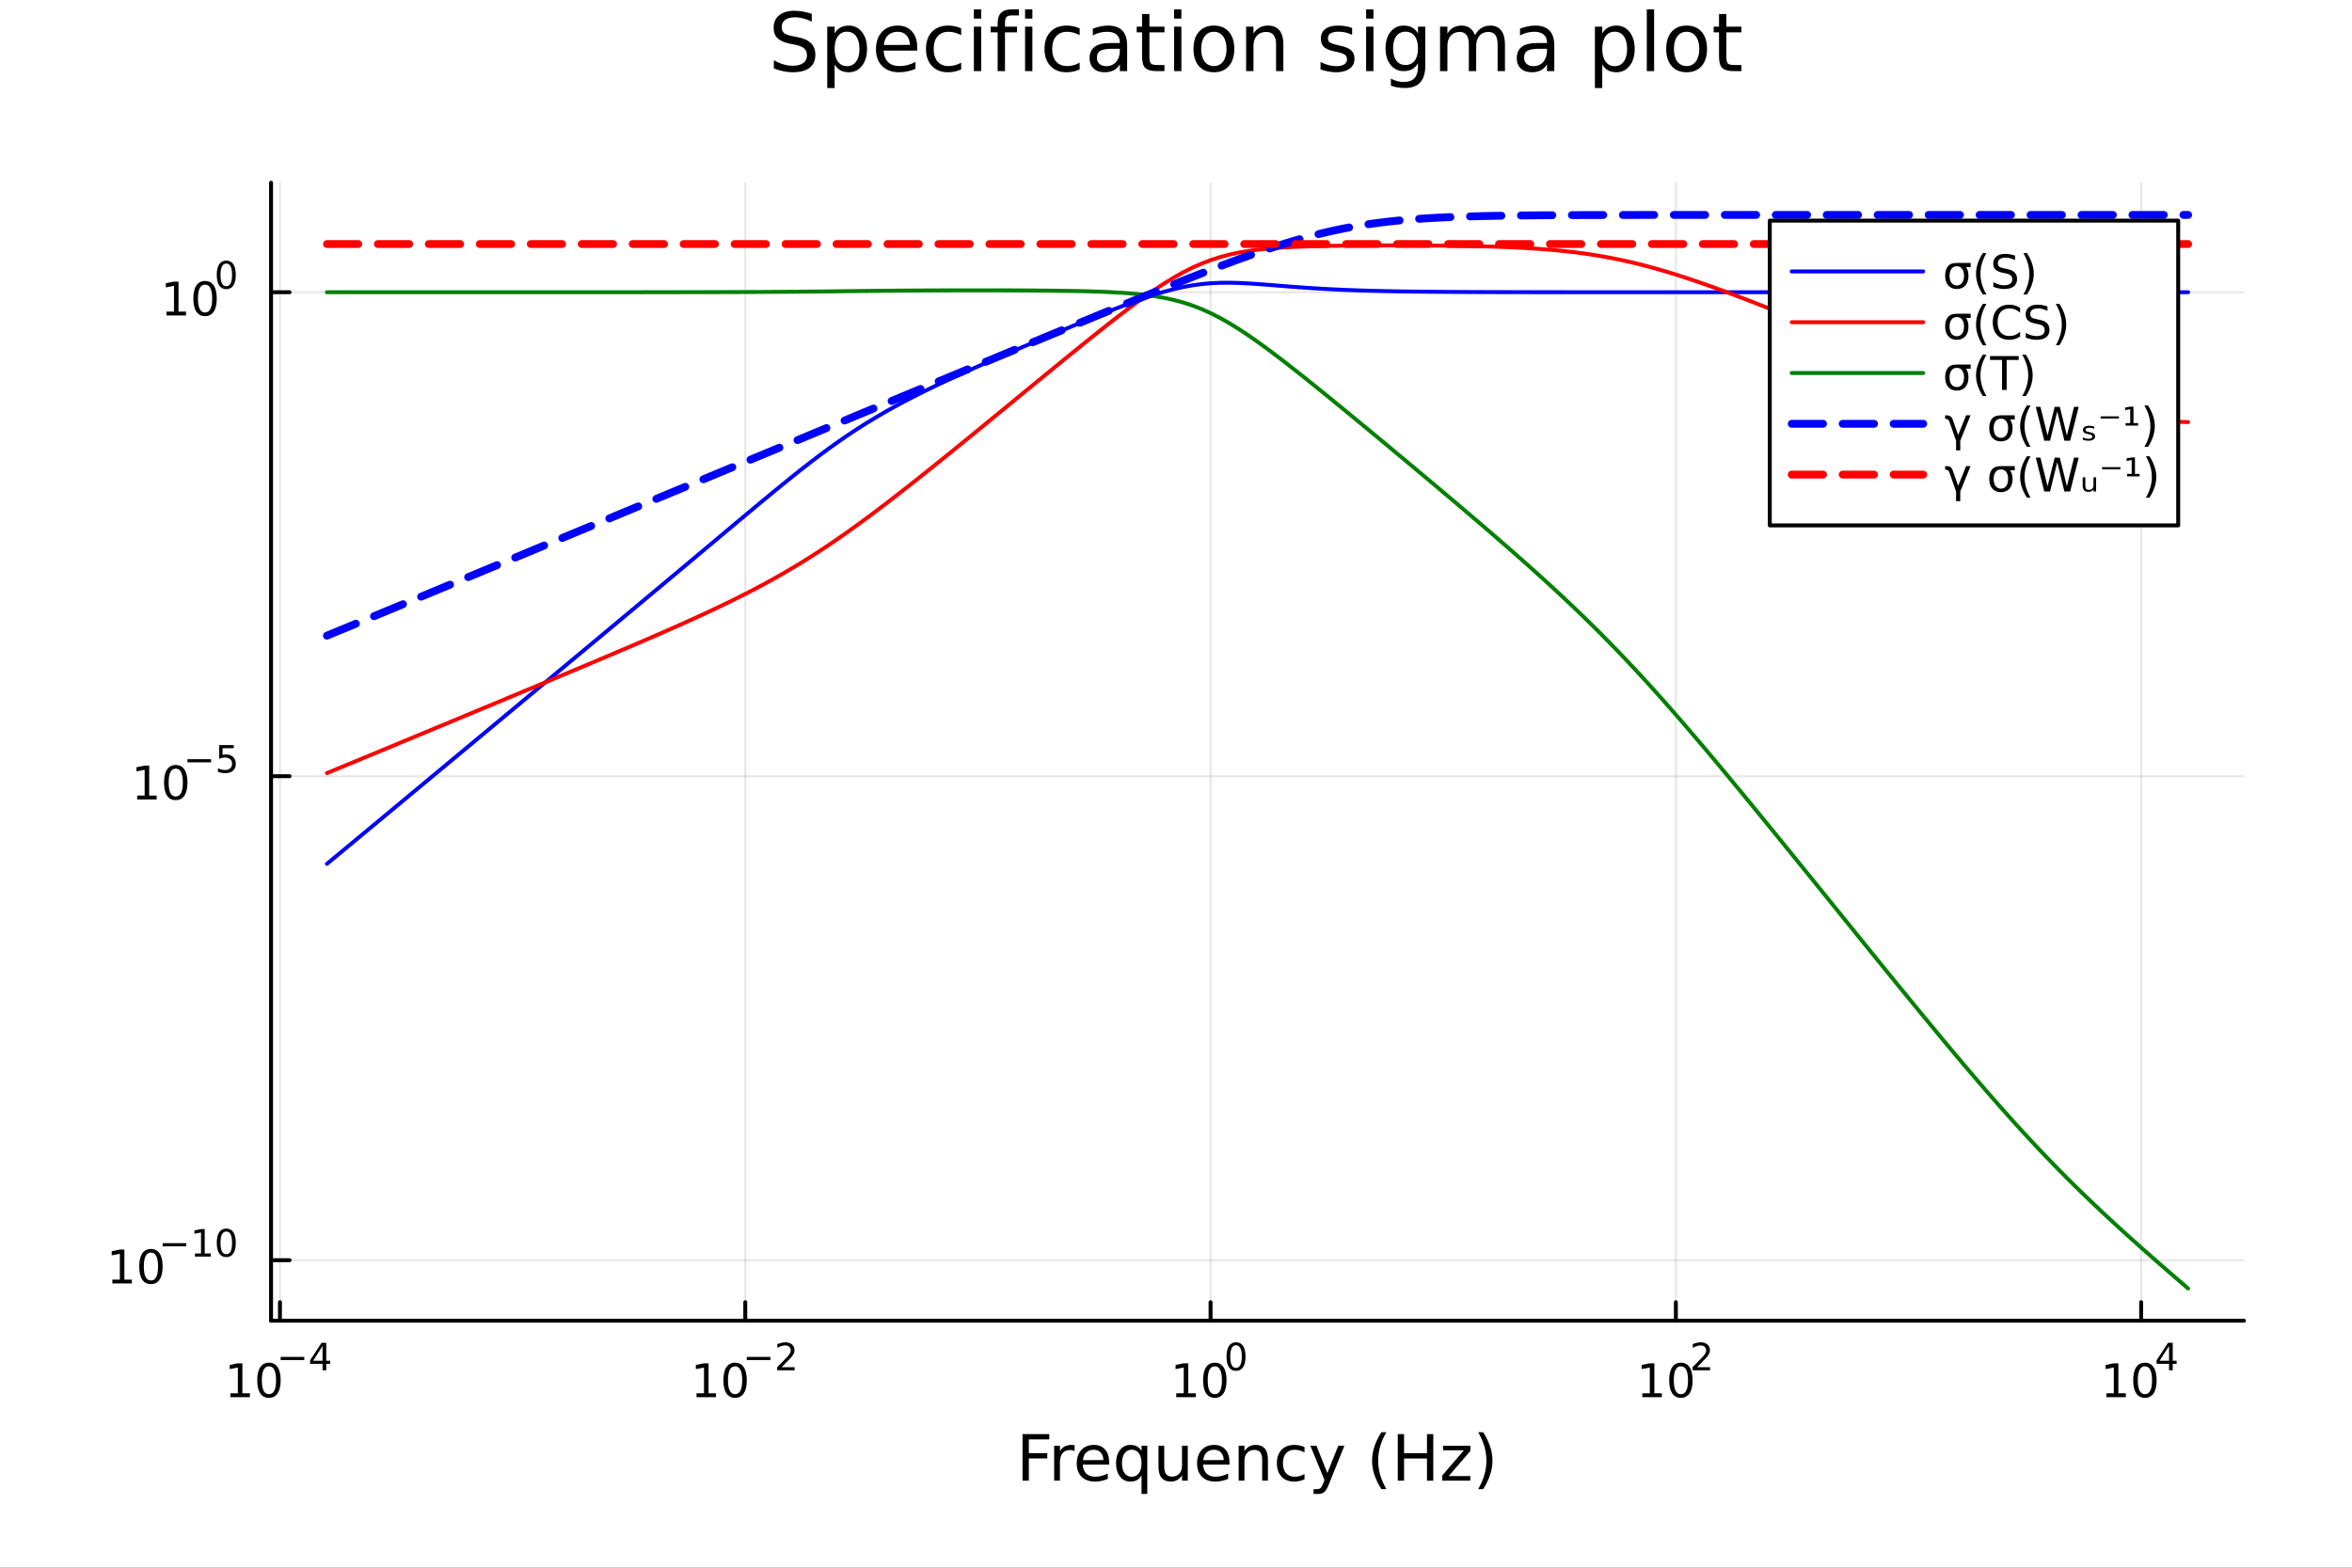<?xml version="1.0" encoding="utf-8"?>
<svg xmlns="http://www.w3.org/2000/svg" xmlns:xlink="http://www.w3.org/1999/xlink" width="600" height="400" viewBox="0 0 2400 1600">
<rect x="0" y="0" width="2400" height="1600" fill="#333333" stroke="none"/>
<defs>
  <clipPath id="clip660">
    <rect x="0" y="0" width="2400" height="1600"/>
  </clipPath>
</defs>
<path clip-path="url(#clip660)" d="M0 1600 L2400 1600 L2400 0 L0 0  Z" fill="#ffffff" fill-rule="evenodd" fill-opacity="1"/>
<defs>
  <clipPath id="clip661">
    <rect x="480" y="0" width="1681" height="1600"/>
  </clipPath>
</defs>
<path clip-path="url(#clip660)" d="M276.6 1347.9 L2289.76 1347.9 L2289.76 186.464 L276.6 186.464  Z" fill="#ffffff" fill-rule="evenodd" fill-opacity="1"/>
<defs>
  <clipPath id="clip662">
    <rect x="276" y="186" width="2014" height="1162"/>
  </clipPath>
</defs>
<polyline clip-path="url(#clip662)" style="stroke:#000000; stroke-linecap:round; stroke-linejoin:round; stroke-width:2; stroke-opacity:0.1; fill:none" points="285.664,1347.9 285.664,186.464 "/>
<polyline clip-path="url(#clip662)" style="stroke:#000000; stroke-linecap:round; stroke-linejoin:round; stroke-width:2; stroke-opacity:0.1; fill:none" points="760.466,1347.9 760.466,186.464 "/>
<polyline clip-path="url(#clip662)" style="stroke:#000000; stroke-linecap:round; stroke-linejoin:round; stroke-width:2; stroke-opacity:0.1; fill:none" points="1235.27,1347.9 1235.27,186.464 "/>
<polyline clip-path="url(#clip662)" style="stroke:#000000; stroke-linecap:round; stroke-linejoin:round; stroke-width:2; stroke-opacity:0.1; fill:none" points="1710.07,1347.9 1710.07,186.464 "/>
<polyline clip-path="url(#clip662)" style="stroke:#000000; stroke-linecap:round; stroke-linejoin:round; stroke-width:2; stroke-opacity:0.1; fill:none" points="2184.88,1347.9 2184.88,186.464 "/>
<polyline clip-path="url(#clip662)" style="stroke:#000000; stroke-linecap:round; stroke-linejoin:round; stroke-width:2; stroke-opacity:0.1; fill:none" points="276.6,1286.17 2289.76,1286.17 "/>
<polyline clip-path="url(#clip662)" style="stroke:#000000; stroke-linecap:round; stroke-linejoin:round; stroke-width:2; stroke-opacity:0.1; fill:none" points="276.6,792.208 2289.76,792.208 "/>
<polyline clip-path="url(#clip662)" style="stroke:#000000; stroke-linecap:round; stroke-linejoin:round; stroke-width:2; stroke-opacity:0.1; fill:none" points="276.6,298.249 2289.76,298.249 "/>
<polyline clip-path="url(#clip660)" style="stroke:#000000; stroke-linecap:round; stroke-linejoin:round; stroke-width:4; stroke-opacity:1; fill:none" points="276.6,1347.9 2289.76,1347.9 "/>
<polyline clip-path="url(#clip660)" style="stroke:#000000; stroke-linecap:round; stroke-linejoin:round; stroke-width:4; stroke-opacity:1; fill:none" points="285.664,1347.9 285.664,1329.01 "/>
<polyline clip-path="url(#clip660)" style="stroke:#000000; stroke-linecap:round; stroke-linejoin:round; stroke-width:4; stroke-opacity:1; fill:none" points="760.466,1347.9 760.466,1329.01 "/>
<polyline clip-path="url(#clip660)" style="stroke:#000000; stroke-linecap:round; stroke-linejoin:round; stroke-width:4; stroke-opacity:1; fill:none" points="1235.27,1347.9 1235.27,1329.01 "/>
<polyline clip-path="url(#clip660)" style="stroke:#000000; stroke-linecap:round; stroke-linejoin:round; stroke-width:4; stroke-opacity:1; fill:none" points="1710.07,1347.9 1710.07,1329.01 "/>
<polyline clip-path="url(#clip660)" style="stroke:#000000; stroke-linecap:round; stroke-linejoin:round; stroke-width:4; stroke-opacity:1; fill:none" points="2184.88,1347.9 2184.88,1329.01 "/>
<path clip-path="url(#clip660)" d="M235.083 1422.03 L242.722 1422.03 L242.722 1395.66 L234.412 1397.33 L234.412 1393.07 L242.676 1391.4 L247.351 1391.4 L247.351 1422.03 L254.99 1422.03 L254.99 1425.96 L235.083 1425.96 L235.083 1422.03 Z" fill="#000000" fill-rule="nonzero" fill-opacity="1" /><path clip-path="url(#clip660)" d="M274.435 1394.48 Q270.824 1394.48 268.995 1398.05 Q267.189 1401.59 267.189 1408.72 Q267.189 1415.83 268.995 1419.39 Q270.824 1422.93 274.435 1422.93 Q278.069 1422.93 279.874 1419.39 Q281.703 1415.83 281.703 1408.72 Q281.703 1401.59 279.874 1398.05 Q278.069 1394.48 274.435 1394.48 M274.435 1390.78 Q280.245 1390.78 283.3 1395.39 Q286.379 1399.97 286.379 1408.72 Q286.379 1417.45 283.3 1422.05 Q280.245 1426.64 274.435 1426.64 Q268.624 1426.64 265.546 1422.05 Q262.49 1417.45 262.49 1408.72 Q262.49 1399.97 265.546 1395.39 Q268.624 1390.78 274.435 1390.78 Z" fill="#000000" fill-rule="nonzero" fill-opacity="1" /><path clip-path="url(#clip660)" d="M286.379 1384.88 L310.491 1384.88 L310.491 1388.08 L286.379 1388.08 L286.379 1384.88 Z" fill="#000000" fill-rule="nonzero" fill-opacity="1" /><path clip-path="url(#clip660)" d="M329.129 1373.78 L319.537 1388.77 L329.129 1388.77 L329.129 1373.78 M328.132 1370.47 L332.909 1370.47 L332.909 1388.77 L336.915 1388.77 L336.915 1391.93 L332.909 1391.93 L332.909 1398.55 L329.129 1398.55 L329.129 1391.93 L316.453 1391.93 L316.453 1388.27 L328.132 1370.47 Z" fill="#000000" fill-rule="nonzero" fill-opacity="1" /><path clip-path="url(#clip660)" d="M710.732 1422.03 L718.371 1422.03 L718.371 1395.66 L710.061 1397.33 L710.061 1393.07 L718.325 1391.4 L723.001 1391.4 L723.001 1422.03 L730.639 1422.03 L730.639 1425.96 L710.732 1425.96 L710.732 1422.03 Z" fill="#000000" fill-rule="nonzero" fill-opacity="1" /><path clip-path="url(#clip660)" d="M750.084 1394.48 Q746.473 1394.48 744.644 1398.05 Q742.838 1401.59 742.838 1408.72 Q742.838 1415.83 744.644 1419.39 Q746.473 1422.93 750.084 1422.93 Q753.718 1422.93 755.524 1419.39 Q757.352 1415.83 757.352 1408.72 Q757.352 1401.59 755.524 1398.05 Q753.718 1394.48 750.084 1394.48 M750.084 1390.78 Q755.894 1390.78 758.95 1395.39 Q762.028 1399.97 762.028 1408.72 Q762.028 1417.45 758.95 1422.05 Q755.894 1426.64 750.084 1426.64 Q744.274 1426.64 741.195 1422.05 Q738.139 1417.45 738.139 1408.72 Q738.139 1399.97 741.195 1395.39 Q744.274 1390.78 750.084 1390.78 Z" fill="#000000" fill-rule="nonzero" fill-opacity="1" /><path clip-path="url(#clip660)" d="M762.028 1384.88 L786.14 1384.88 L786.14 1388.08 L762.028 1388.08 L762.028 1384.88 Z" fill="#000000" fill-rule="nonzero" fill-opacity="1" /><path clip-path="url(#clip660)" d="M797.612 1395.36 L810.872 1395.36 L810.872 1398.55 L793.042 1398.55 L793.042 1395.36 Q795.205 1393.12 798.929 1389.36 Q802.672 1385.58 803.631 1384.49 Q805.455 1382.44 806.17 1381.03 Q806.904 1379.6 806.904 1378.22 Q806.904 1375.98 805.324 1374.57 Q803.763 1373.16 801.242 1373.16 Q799.456 1373.16 797.462 1373.78 Q795.487 1374.4 793.23 1375.67 L793.23 1371.83 Q795.525 1370.91 797.518 1370.44 Q799.512 1369.97 801.167 1369.97 Q805.531 1369.97 808.126 1372.15 Q810.722 1374.33 810.722 1377.98 Q810.722 1379.71 810.063 1381.27 Q809.424 1382.81 807.712 1384.92 Q807.242 1385.46 804.722 1388.08 Q802.202 1390.67 797.612 1395.36 Z" fill="#000000" fill-rule="nonzero" fill-opacity="1" /><path clip-path="url(#clip660)" d="M1200.25 1422.03 L1207.89 1422.03 L1207.89 1395.66 L1199.58 1397.33 L1199.58 1393.07 L1207.84 1391.4 L1212.52 1391.4 L1212.52 1422.03 L1220.16 1422.03 L1220.16 1425.96 L1200.25 1425.96 L1200.25 1422.03 Z" fill="#000000" fill-rule="nonzero" fill-opacity="1" /><path clip-path="url(#clip660)" d="M1239.6 1394.48 Q1235.99 1394.48 1234.16 1398.05 Q1232.36 1401.59 1232.36 1408.72 Q1232.36 1415.83 1234.16 1419.39 Q1235.99 1422.93 1239.6 1422.93 Q1243.24 1422.93 1245.04 1419.39 Q1246.87 1415.83 1246.87 1408.72 Q1246.87 1401.59 1245.04 1398.05 Q1243.24 1394.48 1239.6 1394.48 M1239.6 1390.78 Q1245.41 1390.78 1248.47 1395.39 Q1251.55 1399.97 1251.55 1408.72 Q1251.55 1417.45 1248.47 1422.05 Q1245.41 1426.64 1239.6 1426.64 Q1233.79 1426.64 1230.71 1422.05 Q1227.66 1417.45 1227.66 1408.72 Q1227.66 1399.97 1230.71 1395.39 Q1233.79 1390.78 1239.6 1390.78 Z" fill="#000000" fill-rule="nonzero" fill-opacity="1" /><path clip-path="url(#clip660)" d="M1261.25 1372.98 Q1258.32 1372.98 1256.83 1375.87 Q1255.37 1378.75 1255.37 1384.54 Q1255.37 1390.32 1256.83 1393.21 Q1258.32 1396.09 1261.25 1396.09 Q1264.21 1396.09 1265.67 1393.21 Q1267.16 1390.32 1267.16 1384.54 Q1267.16 1378.75 1265.67 1375.87 Q1264.21 1372.98 1261.25 1372.98 M1261.25 1369.97 Q1265.97 1369.97 1268.46 1373.71 Q1270.96 1377.43 1270.96 1384.54 Q1270.96 1391.63 1268.46 1395.38 Q1265.97 1399.1 1261.25 1399.1 Q1256.53 1399.1 1254.03 1395.38 Q1251.55 1391.63 1251.55 1384.54 Q1251.55 1377.43 1254.03 1373.71 Q1256.53 1369.97 1261.25 1369.97 Z" fill="#000000" fill-rule="nonzero" fill-opacity="1" /><path clip-path="url(#clip660)" d="M1675.84 1422.03 L1683.48 1422.03 L1683.48 1395.66 L1675.17 1397.33 L1675.17 1393.07 L1683.44 1391.4 L1688.11 1391.4 L1688.11 1422.03 L1695.75 1422.03 L1695.75 1425.96 L1675.84 1425.96 L1675.84 1422.03 Z" fill="#000000" fill-rule="nonzero" fill-opacity="1" /><path clip-path="url(#clip660)" d="M1715.2 1394.48 Q1711.59 1394.48 1709.76 1398.05 Q1707.95 1401.59 1707.95 1408.72 Q1707.95 1415.83 1709.76 1419.39 Q1711.59 1422.93 1715.2 1422.93 Q1718.83 1422.93 1720.64 1419.39 Q1722.47 1415.83 1722.47 1408.72 Q1722.47 1401.59 1720.64 1398.05 Q1718.83 1394.48 1715.2 1394.48 M1715.2 1390.78 Q1721.01 1390.78 1724.06 1395.39 Q1727.14 1399.97 1727.14 1408.72 Q1727.14 1417.45 1724.06 1422.05 Q1721.01 1426.64 1715.2 1426.64 Q1709.39 1426.64 1706.31 1422.05 Q1703.25 1417.45 1703.25 1408.72 Q1703.25 1399.97 1706.31 1395.39 Q1709.39 1390.78 1715.2 1390.78 Z" fill="#000000" fill-rule="nonzero" fill-opacity="1" /><path clip-path="url(#clip660)" d="M1731.71 1395.36 L1744.97 1395.36 L1744.97 1398.55 L1727.14 1398.55 L1727.14 1395.36 Q1729.3 1393.12 1733.03 1389.36 Q1736.77 1385.58 1737.73 1384.49 Q1739.55 1382.44 1740.27 1381.03 Q1741 1379.6 1741 1378.22 Q1741 1375.98 1739.42 1374.57 Q1737.86 1373.16 1735.34 1373.16 Q1733.55 1373.16 1731.56 1373.78 Q1729.59 1374.4 1727.33 1375.67 L1727.33 1371.83 Q1729.62 1370.91 1731.62 1370.44 Q1733.61 1369.97 1735.27 1369.97 Q1739.63 1369.97 1742.22 1372.15 Q1744.82 1374.33 1744.82 1377.98 Q1744.82 1379.71 1744.16 1381.27 Q1743.52 1382.81 1741.81 1384.92 Q1741.34 1385.46 1738.82 1388.08 Q1736.3 1390.67 1731.71 1395.36 Z" fill="#000000" fill-rule="nonzero" fill-opacity="1" /><path clip-path="url(#clip660)" d="M2149.33 1422.03 L2156.97 1422.03 L2156.97 1395.66 L2148.66 1397.33 L2148.66 1393.07 L2156.92 1391.4 L2161.6 1391.4 L2161.6 1422.03 L2169.24 1422.03 L2169.24 1425.96 L2149.33 1425.96 L2149.33 1422.03 Z" fill="#000000" fill-rule="nonzero" fill-opacity="1" /><path clip-path="url(#clip660)" d="M2188.68 1394.48 Q2185.07 1394.48 2183.24 1398.05 Q2181.44 1401.59 2181.44 1408.72 Q2181.44 1415.83 2183.24 1419.39 Q2185.07 1422.93 2188.68 1422.93 Q2192.32 1422.93 2194.12 1419.39 Q2195.95 1415.83 2195.95 1408.72 Q2195.95 1401.59 2194.12 1398.05 Q2192.32 1394.48 2188.68 1394.48 M2188.68 1390.78 Q2194.49 1390.78 2197.55 1395.39 Q2200.63 1399.97 2200.63 1408.72 Q2200.63 1417.45 2197.55 1422.05 Q2194.49 1426.64 2188.68 1426.64 Q2182.87 1426.64 2179.79 1422.05 Q2176.74 1417.45 2176.74 1408.72 Q2176.74 1399.97 2179.79 1395.39 Q2182.87 1390.78 2188.68 1390.78 Z" fill="#000000" fill-rule="nonzero" fill-opacity="1" /><path clip-path="url(#clip660)" d="M2213.3 1373.78 L2203.71 1388.77 L2213.3 1388.77 L2213.3 1373.78 M2212.31 1370.47 L2217.08 1370.47 L2217.08 1388.77 L2221.09 1388.77 L2221.09 1391.93 L2217.08 1391.93 L2217.08 1398.55 L2213.3 1398.55 L2213.3 1391.93 L2200.63 1391.93 L2200.63 1388.27 L2212.31 1370.47 Z" fill="#000000" fill-rule="nonzero" fill-opacity="1" /><path clip-path="url(#clip660)" d="M1043.4 1463.67 L1070.71 1463.67 L1070.71 1469.08 L1049.83 1469.08 L1049.83 1483.09 L1068.67 1483.09 L1068.67 1488.5 L1049.83 1488.5 L1049.83 1511.19 L1043.4 1511.19 L1043.4 1463.67 Z" fill="#000000" fill-rule="nonzero" fill-opacity="1" /><path clip-path="url(#clip660)" d="M1096.56 1481.02 Q1095.57 1480.45 1094.39 1480.19 Q1093.24 1479.91 1091.84 1479.91 Q1086.88 1479.91 1084.21 1483.15 Q1081.56 1486.37 1081.56 1492.41 L1081.56 1511.19 L1075.68 1511.19 L1075.68 1475.55 L1081.56 1475.55 L1081.56 1481.08 Q1083.41 1477.84 1086.37 1476.28 Q1089.33 1474.69 1093.56 1474.69 Q1094.17 1474.69 1094.9 1474.78 Q1095.63 1474.85 1096.52 1475 L1096.56 1481.02 Z" fill="#000000" fill-rule="nonzero" fill-opacity="1" /><path clip-path="url(#clip660)" d="M1131.76 1491.91 L1131.76 1494.77 L1104.83 1494.77 Q1105.21 1500.82 1108.46 1504 Q1111.74 1507.15 1117.56 1507.15 Q1120.94 1507.15 1124.09 1506.32 Q1127.27 1505.5 1130.39 1503.84 L1130.39 1509.38 Q1127.24 1510.72 1123.93 1511.42 Q1120.62 1512.12 1117.21 1512.12 Q1108.68 1512.12 1103.68 1507.15 Q1098.72 1502.19 1098.72 1493.72 Q1098.72 1484.97 1103.43 1479.84 Q1108.17 1474.69 1116.19 1474.69 Q1123.39 1474.69 1127.56 1479.33 Q1131.76 1483.95 1131.76 1491.91 M1125.9 1490.19 Q1125.84 1485.38 1123.2 1482.52 Q1120.59 1479.65 1116.26 1479.65 Q1111.36 1479.65 1108.4 1482.42 Q1105.47 1485.19 1105.02 1490.22 L1125.9 1490.19 Z" fill="#000000" fill-rule="nonzero" fill-opacity="1" /><path clip-path="url(#clip660)" d="M1144.87 1493.4 Q1144.87 1499.86 1147.51 1503.55 Q1150.19 1507.21 1154.83 1507.21 Q1159.48 1507.21 1162.15 1503.55 Q1164.83 1499.86 1164.83 1493.4 Q1164.83 1486.94 1162.15 1483.28 Q1159.48 1479.59 1154.83 1479.59 Q1150.19 1479.59 1147.51 1483.28 Q1144.87 1486.94 1144.87 1493.4 M1164.83 1505.85 Q1162.98 1509.03 1160.15 1510.59 Q1157.35 1512.12 1153.4 1512.12 Q1146.94 1512.12 1142.87 1506.96 Q1138.82 1501.8 1138.82 1493.4 Q1138.82 1485 1142.87 1479.84 Q1146.94 1474.69 1153.4 1474.69 Q1157.35 1474.69 1160.15 1476.25 Q1162.98 1477.77 1164.83 1480.96 L1164.83 1475.55 L1170.68 1475.55 L1170.68 1524.75 L1164.83 1524.75 L1164.83 1505.85 Z" fill="#000000" fill-rule="nonzero" fill-opacity="1" /><path clip-path="url(#clip660)" d="M1182.14 1497.13 L1182.14 1475.55 L1188 1475.55 L1188 1496.9 Q1188 1501.96 1189.97 1504.51 Q1191.95 1507.02 1195.89 1507.02 Q1200.63 1507.02 1203.37 1504 Q1206.14 1500.98 1206.14 1495.76 L1206.14 1475.55 L1212 1475.55 L1212 1511.19 L1206.14 1511.19 L1206.14 1505.72 Q1204.01 1508.97 1201.18 1510.56 Q1198.37 1512.12 1194.65 1512.12 Q1188.51 1512.12 1185.32 1508.3 Q1182.14 1504.48 1182.14 1497.13 M1196.88 1474.69 L1196.88 1474.69 Z" fill="#000000" fill-rule="nonzero" fill-opacity="1" /><path clip-path="url(#clip660)" d="M1254.55 1491.91 L1254.55 1494.77 L1227.62 1494.77 Q1228.01 1500.82 1231.25 1504 Q1234.53 1507.15 1240.36 1507.15 Q1243.73 1507.15 1246.88 1506.32 Q1250.06 1505.5 1253.18 1503.84 L1253.18 1509.38 Q1250.03 1510.72 1246.72 1511.42 Q1243.41 1512.12 1240.01 1512.12 Q1231.48 1512.12 1226.48 1507.15 Q1221.51 1502.19 1221.51 1493.72 Q1221.51 1484.97 1226.22 1479.84 Q1230.97 1474.69 1238.99 1474.69 Q1246.18 1474.69 1250.35 1479.33 Q1254.55 1483.95 1254.55 1491.91 M1248.7 1490.19 Q1248.63 1485.38 1245.99 1482.52 Q1243.38 1479.65 1239.05 1479.65 Q1234.15 1479.65 1231.19 1482.42 Q1228.26 1485.19 1227.82 1490.22 L1248.7 1490.19 Z" fill="#000000" fill-rule="nonzero" fill-opacity="1" /><path clip-path="url(#clip660)" d="M1293.8 1489.68 L1293.8 1511.19 L1287.94 1511.19 L1287.94 1489.87 Q1287.94 1484.81 1285.97 1482.29 Q1283.99 1479.78 1280.05 1479.78 Q1275.3 1479.78 1272.57 1482.8 Q1269.83 1485.83 1269.83 1491.05 L1269.83 1511.19 L1263.94 1511.19 L1263.94 1475.55 L1269.83 1475.55 L1269.83 1481.08 Q1271.93 1477.87 1274.76 1476.28 Q1277.63 1474.69 1281.35 1474.69 Q1287.49 1474.69 1290.65 1478.51 Q1293.8 1482.29 1293.8 1489.68 Z" fill="#000000" fill-rule="nonzero" fill-opacity="1" /><path clip-path="url(#clip660)" d="M1331.13 1476.91 L1331.13 1482.39 Q1328.65 1481.02 1326.13 1480.35 Q1323.65 1479.65 1321.11 1479.65 Q1315.41 1479.65 1312.26 1483.28 Q1309.11 1486.88 1309.11 1493.4 Q1309.11 1499.93 1312.26 1503.55 Q1315.41 1507.15 1321.11 1507.15 Q1323.65 1507.15 1326.13 1506.48 Q1328.65 1505.78 1331.13 1504.41 L1331.13 1509.82 Q1328.68 1510.97 1326.04 1511.54 Q1323.43 1512.12 1320.47 1512.12 Q1312.42 1512.12 1307.67 1507.06 Q1302.93 1501.99 1302.93 1493.4 Q1302.93 1484.68 1307.71 1479.68 Q1312.51 1474.69 1320.85 1474.69 Q1323.56 1474.69 1326.13 1475.26 Q1328.71 1475.8 1331.13 1476.91 Z" fill="#000000" fill-rule="nonzero" fill-opacity="1" /><path clip-path="url(#clip660)" d="M1356.15 1514.5 Q1353.67 1520.87 1351.31 1522.81 Q1348.96 1524.75 1345.01 1524.75 L1340.33 1524.75 L1340.33 1519.85 L1343.77 1519.85 Q1346.19 1519.85 1347.52 1518.7 Q1348.86 1517.56 1350.48 1513.29 L1351.53 1510.62 L1337.12 1475.55 L1343.32 1475.55 L1354.46 1503.43 L1365.6 1475.55 L1371.81 1475.55 L1356.15 1514.5 Z" fill="#000000" fill-rule="nonzero" fill-opacity="1" /><path clip-path="url(#clip660)" d="M1414.68 1461.73 Q1410.42 1469.05 1408.35 1476.21 Q1406.28 1483.38 1406.28 1490.73 Q1406.28 1498.08 1408.35 1505.31 Q1410.45 1512.5 1414.68 1519.79 L1409.59 1519.79 Q1404.81 1512.31 1402.43 1505.08 Q1400.07 1497.86 1400.07 1490.73 Q1400.07 1483.63 1402.43 1476.44 Q1404.78 1469.24 1409.59 1461.73 L1414.68 1461.73 Z" fill="#000000" fill-rule="nonzero" fill-opacity="1" /><path clip-path="url(#clip660)" d="M1426.3 1463.67 L1432.73 1463.67 L1432.73 1483.15 L1456.09 1483.15 L1456.09 1463.67 L1462.52 1463.67 L1462.52 1511.19 L1456.09 1511.19 L1456.09 1488.56 L1432.73 1488.56 L1432.73 1511.19 L1426.3 1511.19 L1426.3 1463.67 Z" fill="#000000" fill-rule="nonzero" fill-opacity="1" /><path clip-path="url(#clip660)" d="M1472.51 1475.55 L1500.33 1475.55 L1500.33 1480.89 L1478.31 1506.51 L1500.33 1506.51 L1500.33 1511.19 L1471.72 1511.19 L1471.72 1505.85 L1493.74 1480.22 L1472.51 1480.22 L1472.51 1475.55 Z" fill="#000000" fill-rule="nonzero" fill-opacity="1" /><path clip-path="url(#clip660)" d="M1508.35 1461.73 L1513.45 1461.73 Q1518.22 1469.24 1520.57 1476.44 Q1522.96 1483.63 1522.96 1490.73 Q1522.96 1497.86 1520.57 1505.08 Q1518.22 1512.31 1513.45 1519.79 L1508.35 1519.79 Q1512.59 1512.5 1514.65 1505.31 Q1516.76 1498.08 1516.76 1490.73 Q1516.76 1483.38 1514.65 1476.21 Q1512.59 1469.05 1508.35 1461.73 Z" fill="#000000" fill-rule="nonzero" fill-opacity="1" /><polyline clip-path="url(#clip660)" style="stroke:#000000; stroke-linecap:round; stroke-linejoin:round; stroke-width:4; stroke-opacity:1; fill:none" points="276.6,1347.9 276.6,186.464 "/>
<polyline clip-path="url(#clip660)" style="stroke:#000000; stroke-linecap:round; stroke-linejoin:round; stroke-width:4; stroke-opacity:1; fill:none" points="276.6,1286.17 295.497,1286.17 "/>
<polyline clip-path="url(#clip660)" style="stroke:#000000; stroke-linecap:round; stroke-linejoin:round; stroke-width:4; stroke-opacity:1; fill:none" points="276.6,792.208 295.497,792.208 "/>
<polyline clip-path="url(#clip660)" style="stroke:#000000; stroke-linecap:round; stroke-linejoin:round; stroke-width:4; stroke-opacity:1; fill:none" points="276.6,298.249 295.497,298.249 "/>
<path clip-path="url(#clip660)" d="M114.656 1305.96 L122.294 1305.96 L122.294 1279.59 L113.984 1281.26 L113.984 1277 L122.248 1275.33 L126.924 1275.33 L126.924 1305.96 L134.563 1305.96 L134.563 1309.89 L114.656 1309.89 L114.656 1305.96 Z" fill="#000000" fill-rule="nonzero" fill-opacity="1" /><path clip-path="url(#clip660)" d="M154.007 1278.41 Q150.396 1278.41 148.567 1281.98 Q146.762 1285.52 146.762 1292.65 Q146.762 1299.75 148.567 1303.32 Q150.396 1306.86 154.007 1306.86 Q157.641 1306.86 159.447 1303.32 Q161.276 1299.75 161.276 1292.65 Q161.276 1285.52 159.447 1281.98 Q157.641 1278.41 154.007 1278.41 M154.007 1274.71 Q159.817 1274.71 162.873 1279.31 Q165.952 1283.9 165.952 1292.65 Q165.952 1301.37 162.873 1305.98 Q159.817 1310.56 154.007 1310.56 Q148.197 1310.56 145.118 1305.98 Q142.063 1301.37 142.063 1292.65 Q142.063 1283.9 145.118 1279.31 Q148.197 1274.71 154.007 1274.71 Z" fill="#000000" fill-rule="nonzero" fill-opacity="1" /><path clip-path="url(#clip660)" d="M165.952 1268.81 L190.063 1268.81 L190.063 1272.01 L165.952 1272.01 L165.952 1268.81 Z" fill="#000000" fill-rule="nonzero" fill-opacity="1" /><path clip-path="url(#clip660)" d="M198.922 1279.29 L205.128 1279.29 L205.128 1257.86 L198.376 1259.22 L198.376 1255.76 L205.091 1254.4 L208.89 1254.4 L208.89 1279.29 L215.096 1279.29 L215.096 1282.48 L198.922 1282.48 L198.922 1279.29 Z" fill="#000000" fill-rule="nonzero" fill-opacity="1" /><path clip-path="url(#clip660)" d="M230.895 1256.9 Q227.961 1256.9 226.475 1259.8 Q225.008 1262.68 225.008 1268.47 Q225.008 1274.25 226.475 1277.14 Q227.961 1280.02 230.895 1280.02 Q233.848 1280.02 235.315 1277.14 Q236.8 1274.25 236.8 1268.47 Q236.8 1262.68 235.315 1259.8 Q233.848 1256.9 230.895 1256.9 M230.895 1253.9 Q235.616 1253.9 238.098 1257.64 Q240.6 1261.36 240.6 1268.47 Q240.6 1275.56 238.098 1279.3 Q235.616 1283.03 230.895 1283.03 Q226.174 1283.03 223.673 1279.3 Q221.19 1275.56 221.19 1268.47 Q221.19 1261.36 223.673 1257.64 Q226.174 1253.9 230.895 1253.9 Z" fill="#000000" fill-rule="nonzero" fill-opacity="1" /><path clip-path="url(#clip660)" d="M139.971 812 L147.61 812 L147.61 785.634 L139.3 787.301 L139.3 783.042 L147.563 781.375 L152.239 781.375 L152.239 812 L159.878 812 L159.878 815.935 L139.971 815.935 L139.971 812 Z" fill="#000000" fill-rule="nonzero" fill-opacity="1" /><path clip-path="url(#clip660)" d="M179.322 784.454 Q175.711 784.454 173.883 788.019 Q172.077 791.56 172.077 798.69 Q172.077 805.796 173.883 809.361 Q175.711 812.903 179.322 812.903 Q182.957 812.903 184.762 809.361 Q186.591 805.796 186.591 798.69 Q186.591 791.56 184.762 788.019 Q182.957 784.454 179.322 784.454 M179.322 780.75 Q185.133 780.75 188.188 785.357 Q191.267 789.94 191.267 798.69 Q191.267 807.417 188.188 812.023 Q185.133 816.606 179.322 816.606 Q173.512 816.606 170.434 812.023 Q167.378 807.417 167.378 798.69 Q167.378 789.94 170.434 785.357 Q173.512 780.75 179.322 780.75 Z" fill="#000000" fill-rule="nonzero" fill-opacity="1" /><path clip-path="url(#clip660)" d="M191.267 774.851 L215.378 774.851 L215.378 778.049 L191.267 778.049 L191.267 774.851 Z" fill="#000000" fill-rule="nonzero" fill-opacity="1" /><path clip-path="url(#clip660)" d="M223.616 760.445 L238.531 760.445 L238.531 763.642 L227.096 763.642 L227.096 770.526 Q227.923 770.244 228.751 770.112 Q229.578 769.961 230.406 769.961 Q235.108 769.961 237.854 772.538 Q240.6 775.115 240.6 779.516 Q240.6 784.048 237.778 786.569 Q234.957 789.07 229.823 789.07 Q228.055 789.07 226.212 788.769 Q224.387 788.468 222.431 787.866 L222.431 784.048 Q224.124 784.97 225.93 785.421 Q227.735 785.873 229.748 785.873 Q233.001 785.873 234.901 784.161 Q236.8 782.45 236.8 779.516 Q236.8 776.582 234.901 774.87 Q233.001 773.159 229.748 773.159 Q228.224 773.159 226.701 773.497 Q225.196 773.836 223.616 774.551 L223.616 760.445 Z" fill="#000000" fill-rule="nonzero" fill-opacity="1" /><path clip-path="url(#clip660)" d="M169.894 318.042 L177.533 318.042 L177.533 291.676 L169.223 293.343 L169.223 289.084 L177.487 287.417 L182.162 287.417 L182.162 318.042 L189.801 318.042 L189.801 321.977 L169.894 321.977 L169.894 318.042 Z" fill="#000000" fill-rule="nonzero" fill-opacity="1" /><path clip-path="url(#clip660)" d="M209.246 290.496 Q205.635 290.496 203.806 294.06 Q202 297.602 202 304.732 Q202 311.838 203.806 315.403 Q205.635 318.945 209.246 318.945 Q212.88 318.945 214.685 315.403 Q216.514 311.838 216.514 304.732 Q216.514 297.602 214.685 294.06 Q212.88 290.496 209.246 290.496 M209.246 286.792 Q215.056 286.792 218.111 291.398 Q221.19 295.982 221.19 304.732 Q221.19 313.458 218.111 318.065 Q215.056 322.648 209.246 322.648 Q203.435 322.648 200.357 318.065 Q197.301 313.458 197.301 304.732 Q197.301 295.982 200.357 291.398 Q203.435 286.792 209.246 286.792 Z" fill="#000000" fill-rule="nonzero" fill-opacity="1" /><path clip-path="url(#clip660)" d="M230.895 268.988 Q227.961 268.988 226.475 271.884 Q225.008 274.762 225.008 280.555 Q225.008 286.329 226.475 289.225 Q227.961 292.103 230.895 292.103 Q233.848 292.103 235.315 289.225 Q236.8 286.329 236.8 280.555 Q236.8 274.762 235.315 271.884 Q233.848 268.988 230.895 268.988 M230.895 265.979 Q235.616 265.979 238.098 269.721 Q240.6 273.445 240.6 280.555 Q240.6 287.645 238.098 291.388 Q235.616 295.112 230.895 295.112 Q226.174 295.112 223.673 291.388 Q221.19 287.645 221.19 280.555 Q221.19 273.445 223.673 269.721 Q226.174 265.979 230.895 265.979 Z" fill="#000000" fill-rule="nonzero" fill-opacity="1" /><path clip-path="url(#clip660)" d="M828.346 14.081 L828.346 22.061 Q823.688 19.833 819.556 18.739 Q815.424 17.646 811.575 17.646 Q804.891 17.646 801.246 20.238 Q797.64 22.831 797.64 27.611 Q797.64 31.621 800.03 33.687 Q802.461 35.713 809.185 36.969 L814.127 37.981 Q823.283 39.723 827.617 44.139 Q831.992 48.514 831.992 55.886 Q831.992 64.677 826.078 69.214 Q820.204 73.751 808.821 73.751 Q804.527 73.751 799.666 72.778 Q794.845 71.806 789.66 69.902 L789.66 61.477 Q794.643 64.272 799.423 65.689 Q804.203 67.107 808.821 67.107 Q815.829 67.107 819.637 64.353 Q823.445 61.598 823.445 56.494 Q823.445 52.038 820.69 49.526 Q817.976 47.015 811.737 45.759 L806.755 44.787 Q797.6 42.964 793.508 39.075 Q789.417 35.186 789.417 28.259 Q789.417 20.238 795.048 15.62 Q800.719 11.002 810.644 11.002 Q814.897 11.002 819.313 11.772 Q823.728 12.542 828.346 14.081 Z" fill="#000000" fill-rule="nonzero" fill-opacity="1" /><path clip-path="url(#clip660)" d="M851.639 65.77 L851.639 89.833 L844.145 89.833 L844.145 27.206 L851.639 27.206 L851.639 34.092 Q853.988 30.041 857.553 28.097 Q861.158 26.112 866.141 26.112 Q874.405 26.112 879.55 32.675 Q884.735 39.237 884.735 49.931 Q884.735 60.626 879.55 67.188 Q874.405 73.751 866.141 73.751 Q861.158 73.751 857.553 71.806 Q853.988 69.821 851.639 65.77 M876.998 49.931 Q876.998 41.708 873.595 37.05 Q870.233 32.35 864.318 32.35 Q858.404 32.35 855.001 37.05 Q851.639 41.708 851.639 49.931 Q851.639 58.155 855.001 62.854 Q858.404 67.512 864.318 67.512 Q870.233 67.512 873.595 62.854 Q876.998 58.155 876.998 49.931 Z" fill="#000000" fill-rule="nonzero" fill-opacity="1" /><path clip-path="url(#clip660)" d="M935.898 48.028 L935.898 51.673 L901.627 51.673 Q902.113 59.37 906.245 63.421 Q910.417 67.431 917.831 67.431 Q922.125 67.431 926.135 66.378 Q930.186 65.325 934.156 63.218 L934.156 70.267 Q930.145 71.968 925.932 72.86 Q921.72 73.751 917.385 73.751 Q906.529 73.751 900.169 67.431 Q893.849 61.112 893.849 50.337 Q893.849 39.197 899.845 32.675 Q905.88 26.112 916.089 26.112 Q925.244 26.112 930.55 32.026 Q935.898 37.9 935.898 48.028 M928.444 45.84 Q928.363 39.723 925.001 36.077 Q921.679 32.431 916.17 32.431 Q909.931 32.431 906.164 35.956 Q902.437 39.48 901.87 45.88 L928.444 45.84 Z" fill="#000000" fill-rule="nonzero" fill-opacity="1" /><path clip-path="url(#clip660)" d="M980.782 28.948 L980.782 35.915 Q977.622 34.173 974.422 33.323 Q971.262 32.431 968.021 32.431 Q960.77 32.431 956.76 37.05 Q952.749 41.627 952.749 49.931 Q952.749 58.236 956.76 62.854 Q960.77 67.431 968.021 67.431 Q971.262 67.431 974.422 66.581 Q977.622 65.689 980.782 63.948 L980.782 70.834 Q977.662 72.292 974.3 73.022 Q970.979 73.751 967.211 73.751 Q956.962 73.751 950.927 67.31 Q944.891 60.869 944.891 49.931 Q944.891 38.832 950.967 32.472 Q957.084 26.112 967.697 26.112 Q971.141 26.112 974.422 26.841 Q977.703 27.53 980.782 28.948 Z" fill="#000000" fill-rule="nonzero" fill-opacity="1" /><path clip-path="url(#clip660)" d="M993.745 27.206 L1001.2 27.206 L1001.2 72.576 L993.745 72.576 L993.745 27.206 M993.745 9.544 L1001.2 9.544 L1001.2 18.983 L993.745 18.983 L993.745 9.544 Z" fill="#000000" fill-rule="nonzero" fill-opacity="1" /><path clip-path="url(#clip660)" d="M1039.76 9.544 L1039.76 15.742 L1032.63 15.742 Q1028.62 15.742 1027.04 17.362 Q1025.5 18.983 1025.5 23.195 L1025.5 27.206 L1037.78 27.206 L1037.78 32.999 L1025.5 32.999 L1025.5 72.576 L1018.01 72.576 L1018.01 32.999 L1010.88 32.999 L1010.88 27.206 L1018.01 27.206 L1018.01 24.046 Q1018.01 16.471 1021.53 13.028 Q1025.06 9.544 1032.71 9.544 L1039.76 9.544 Z" fill="#000000" fill-rule="nonzero" fill-opacity="1" /><path clip-path="url(#clip660)" d="M1046 27.206 L1053.45 27.206 L1053.45 72.576 L1046 72.576 L1046 27.206 M1046 9.544 L1053.45 9.544 L1053.45 18.983 L1046 18.983 L1046 9.544 Z" fill="#000000" fill-rule="nonzero" fill-opacity="1" /><path clip-path="url(#clip660)" d="M1101.7 28.948 L1101.7 35.915 Q1098.54 34.173 1095.34 33.323 Q1092.18 32.431 1088.94 32.431 Q1081.69 32.431 1077.68 37.05 Q1073.67 41.627 1073.67 49.931 Q1073.67 58.236 1077.68 62.854 Q1081.69 67.431 1088.94 67.431 Q1092.18 67.431 1095.34 66.581 Q1098.54 65.689 1101.7 63.948 L1101.7 70.834 Q1098.58 72.292 1095.22 73.022 Q1091.9 73.751 1088.13 73.751 Q1077.88 73.751 1071.85 67.31 Q1065.81 60.869 1065.81 49.931 Q1065.81 38.832 1071.89 32.472 Q1078 26.112 1088.62 26.112 Q1092.06 26.112 1095.34 26.841 Q1098.62 27.53 1101.7 28.948 Z" fill="#000000" fill-rule="nonzero" fill-opacity="1" /><path clip-path="url(#clip660)" d="M1135.28 49.769 Q1126.25 49.769 1122.77 51.835 Q1119.28 53.901 1119.28 58.884 Q1119.28 62.854 1121.87 65.203 Q1124.51 67.512 1129 67.512 Q1135.2 67.512 1138.93 63.137 Q1142.7 58.722 1142.7 51.43 L1142.7 49.769 L1135.28 49.769 M1150.15 46.691 L1150.15 72.576 L1142.7 72.576 L1142.7 65.689 Q1140.14 69.821 1136.34 71.806 Q1132.53 73.751 1127.02 73.751 Q1120.05 73.751 1115.92 69.862 Q1111.83 65.933 1111.83 59.37 Q1111.83 51.714 1116.93 47.825 Q1122.08 43.936 1132.25 43.936 L1142.7 43.936 L1142.7 43.207 Q1142.7 38.062 1139.29 35.267 Q1135.93 32.431 1129.81 32.431 Q1125.93 32.431 1122.24 33.363 Q1118.55 34.295 1115.15 36.158 L1115.15 29.272 Q1119.24 27.692 1123.09 26.922 Q1126.94 26.112 1130.58 26.112 Q1140.43 26.112 1145.29 31.216 Q1150.15 36.32 1150.15 46.691 Z" fill="#000000" fill-rule="nonzero" fill-opacity="1" /><path clip-path="url(#clip660)" d="M1172.88 14.324 L1172.88 27.206 L1188.23 27.206 L1188.23 32.999 L1172.88 32.999 L1172.88 57.628 Q1172.88 63.178 1174.37 64.758 Q1175.91 66.338 1180.57 66.338 L1188.23 66.338 L1188.23 72.576 L1180.57 72.576 Q1171.94 72.576 1168.66 69.376 Q1165.38 66.135 1165.38 57.628 L1165.38 32.999 L1159.91 32.999 L1159.91 27.206 L1165.38 27.206 L1165.38 14.324 L1172.88 14.324 Z" fill="#000000" fill-rule="nonzero" fill-opacity="1" /><path clip-path="url(#clip660)" d="M1198.03 27.206 L1205.49 27.206 L1205.49 72.576 L1198.03 72.576 L1198.03 27.206 M1198.03 9.544 L1205.49 9.544 L1205.49 18.983 L1198.03 18.983 L1198.03 9.544 Z" fill="#000000" fill-rule="nonzero" fill-opacity="1" /><path clip-path="url(#clip660)" d="M1238.66 32.431 Q1232.67 32.431 1229.18 37.131 Q1225.7 41.789 1225.7 49.931 Q1225.7 58.074 1229.14 62.773 Q1232.63 67.431 1238.66 67.431 Q1244.62 67.431 1248.1 62.732 Q1251.58 58.033 1251.58 49.931 Q1251.58 41.87 1248.1 37.171 Q1244.62 32.431 1238.66 32.431 M1238.66 26.112 Q1248.38 26.112 1253.93 32.431 Q1259.48 38.751 1259.48 49.931 Q1259.48 61.071 1253.93 67.431 Q1248.38 73.751 1238.66 73.751 Q1228.9 73.751 1223.35 67.431 Q1217.84 61.071 1217.84 49.931 Q1217.84 38.751 1223.35 32.431 Q1228.9 26.112 1238.66 26.112 Z" fill="#000000" fill-rule="nonzero" fill-opacity="1" /><path clip-path="url(#clip660)" d="M1309.55 45.192 L1309.55 72.576 L1302.1 72.576 L1302.1 45.435 Q1302.1 38.994 1299.59 35.794 Q1297.08 32.594 1292.05 32.594 Q1286.02 32.594 1282.53 36.442 Q1279.05 40.29 1279.05 46.934 L1279.05 72.576 L1271.56 72.576 L1271.56 27.206 L1279.05 27.206 L1279.05 34.254 Q1281.72 30.163 1285.33 28.138 Q1288.97 26.112 1293.71 26.112 Q1301.53 26.112 1305.54 30.973 Q1309.55 35.794 1309.55 45.192 Z" fill="#000000" fill-rule="nonzero" fill-opacity="1" /><path clip-path="url(#clip660)" d="M1379.71 28.543 L1379.71 35.591 Q1376.56 33.971 1373.15 33.161 Q1369.75 32.35 1366.1 32.35 Q1360.55 32.35 1357.76 34.052 Q1355 35.753 1355 39.156 Q1355 41.749 1356.99 43.248 Q1358.97 44.706 1364.97 46.043 L1367.52 46.61 Q1375.46 48.311 1378.78 51.43 Q1382.15 54.509 1382.15 60.059 Q1382.15 66.378 1377.12 70.064 Q1372.14 73.751 1363.39 73.751 Q1359.74 73.751 1355.77 73.022 Q1351.84 72.333 1347.47 70.915 L1347.47 63.218 Q1351.6 65.365 1355.61 66.459 Q1359.62 67.512 1363.55 67.512 Q1368.82 67.512 1371.65 65.73 Q1374.49 63.907 1374.49 60.626 Q1374.49 57.588 1372.42 55.967 Q1370.4 54.347 1363.47 52.848 L1360.88 52.24 Q1353.95 50.782 1350.87 47.785 Q1347.79 44.746 1347.79 39.48 Q1347.79 33.08 1352.33 29.596 Q1356.87 26.112 1365.21 26.112 Q1369.34 26.112 1372.99 26.72 Q1376.64 27.327 1379.71 28.543 Z" fill="#000000" fill-rule="nonzero" fill-opacity="1" /><path clip-path="url(#clip660)" d="M1394.01 27.206 L1401.47 27.206 L1401.47 72.576 L1394.01 72.576 L1394.01 27.206 M1394.01 9.544 L1401.47 9.544 L1401.47 18.983 L1394.01 18.983 L1394.01 9.544 Z" fill="#000000" fill-rule="nonzero" fill-opacity="1" /><path clip-path="url(#clip660)" d="M1446.92 49.364 Q1446.92 41.263 1443.56 36.806 Q1440.24 32.35 1434.2 32.35 Q1428.2 32.35 1424.84 36.806 Q1421.52 41.263 1421.52 49.364 Q1421.52 57.426 1424.84 61.882 Q1428.2 66.338 1434.2 66.338 Q1440.24 66.338 1443.56 61.882 Q1446.92 57.426 1446.92 49.364 M1454.37 66.945 Q1454.37 78.531 1449.23 84.162 Q1444.08 89.833 1433.47 89.833 Q1429.54 89.833 1426.06 89.225 Q1422.57 88.658 1419.29 87.443 L1419.29 80.192 Q1422.57 81.974 1425.77 82.825 Q1428.97 83.675 1432.3 83.675 Q1439.63 83.675 1443.27 79.827 Q1446.92 76.019 1446.92 68.282 L1446.92 64.596 Q1444.61 68.606 1441 70.591 Q1437.4 72.576 1432.38 72.576 Q1424.03 72.576 1418.93 66.216 Q1413.82 59.856 1413.82 49.364 Q1413.82 38.832 1418.93 32.472 Q1424.03 26.112 1432.38 26.112 Q1437.4 26.112 1441 28.097 Q1444.61 30.082 1446.92 34.092 L1446.92 27.206 L1454.37 27.206 L1454.37 66.945 Z" fill="#000000" fill-rule="nonzero" fill-opacity="1" /><path clip-path="url(#clip660)" d="M1505.05 35.915 Q1507.84 30.892 1511.73 28.502 Q1515.62 26.112 1520.89 26.112 Q1527.98 26.112 1531.83 31.095 Q1535.67 36.037 1535.67 45.192 L1535.67 72.576 L1528.18 72.576 L1528.18 45.435 Q1528.18 38.913 1525.87 35.753 Q1523.56 32.594 1518.82 32.594 Q1513.03 32.594 1509.67 36.442 Q1506.31 40.29 1506.31 46.934 L1506.31 72.576 L1498.81 72.576 L1498.81 45.435 Q1498.81 38.873 1496.5 35.753 Q1494.19 32.594 1489.37 32.594 Q1483.66 32.594 1480.3 36.482 Q1476.94 40.331 1476.94 46.934 L1476.94 72.576 L1469.44 72.576 L1469.44 27.206 L1476.94 27.206 L1476.94 34.254 Q1479.49 30.082 1483.05 28.097 Q1486.62 26.112 1491.52 26.112 Q1496.46 26.112 1499.91 28.624 Q1503.39 31.135 1505.05 35.915 Z" fill="#000000" fill-rule="nonzero" fill-opacity="1" /><path clip-path="url(#clip660)" d="M1571.16 49.769 Q1562.13 49.769 1558.64 51.835 Q1555.16 53.901 1555.16 58.884 Q1555.16 62.854 1557.75 65.203 Q1560.39 67.512 1564.88 67.512 Q1571.08 67.512 1574.81 63.137 Q1578.57 58.722 1578.57 51.43 L1578.57 49.769 L1571.16 49.769 M1586.03 46.691 L1586.03 72.576 L1578.57 72.576 L1578.57 65.689 Q1576.02 69.821 1572.21 71.806 Q1568.41 73.751 1562.9 73.751 Q1555.93 73.751 1551.8 69.862 Q1547.71 65.933 1547.71 59.37 Q1547.71 51.714 1552.81 47.825 Q1557.95 43.936 1568.12 43.936 L1578.57 43.936 L1578.57 43.207 Q1578.57 38.062 1575.17 35.267 Q1571.81 32.431 1565.69 32.431 Q1561.8 32.431 1558.12 33.363 Q1554.43 34.295 1551.03 36.158 L1551.03 29.272 Q1555.12 27.692 1558.97 26.922 Q1562.82 26.112 1566.46 26.112 Q1576.31 26.112 1581.17 31.216 Q1586.03 36.32 1586.03 46.691 Z" fill="#000000" fill-rule="nonzero" fill-opacity="1" /><path clip-path="url(#clip660)" d="M1634.96 65.77 L1634.96 89.833 L1627.47 89.833 L1627.47 27.206 L1634.96 27.206 L1634.96 34.092 Q1637.31 30.041 1640.88 28.097 Q1644.48 26.112 1649.46 26.112 Q1657.73 26.112 1662.87 32.675 Q1668.06 39.237 1668.06 49.931 Q1668.06 60.626 1662.87 67.188 Q1657.73 73.751 1649.46 73.751 Q1644.48 73.751 1640.88 71.806 Q1637.31 69.821 1634.96 65.77 M1660.32 49.931 Q1660.32 41.708 1656.92 37.05 Q1653.56 32.35 1647.64 32.35 Q1641.73 32.35 1638.32 37.05 Q1634.96 41.708 1634.96 49.931 Q1634.96 58.155 1638.32 62.854 Q1641.73 67.512 1647.64 67.512 Q1653.56 67.512 1656.92 62.854 Q1660.32 58.155 1660.32 49.931 Z" fill="#000000" fill-rule="nonzero" fill-opacity="1" /><path clip-path="url(#clip660)" d="M1680.41 9.544 L1687.87 9.544 L1687.87 72.576 L1680.41 72.576 L1680.41 9.544 Z" fill="#000000" fill-rule="nonzero" fill-opacity="1" /><path clip-path="url(#clip660)" d="M1721.04 32.431 Q1715.05 32.431 1711.56 37.131 Q1708.08 41.789 1708.08 49.931 Q1708.08 58.074 1711.52 62.773 Q1715.01 67.431 1721.04 67.431 Q1727 67.431 1730.48 62.732 Q1733.97 58.033 1733.97 49.931 Q1733.97 41.87 1730.48 37.171 Q1727 32.431 1721.04 32.431 M1721.04 26.112 Q1730.77 26.112 1736.32 32.431 Q1741.87 38.751 1741.87 49.931 Q1741.87 61.071 1736.32 67.431 Q1730.77 73.751 1721.04 73.751 Q1711.28 73.751 1705.73 67.431 Q1700.22 61.071 1700.22 49.931 Q1700.22 38.751 1705.73 32.431 Q1711.28 26.112 1721.04 26.112 Z" fill="#000000" fill-rule="nonzero" fill-opacity="1" /><path clip-path="url(#clip660)" d="M1761.59 14.324 L1761.59 27.206 L1776.95 27.206 L1776.95 32.999 L1761.59 32.999 L1761.59 57.628 Q1761.59 63.178 1763.09 64.758 Q1764.63 66.338 1769.29 66.338 L1776.95 66.338 L1776.95 72.576 L1769.29 72.576 Q1760.66 72.576 1757.38 69.376 Q1754.1 66.135 1754.1 57.628 L1754.1 32.999 L1748.63 32.999 L1748.63 27.206 L1754.1 27.206 L1754.1 14.324 L1761.59 14.324 Z" fill="#000000" fill-rule="nonzero" fill-opacity="1" /><polyline clip-path="url(#clip662)" style="stroke:#0000ff; stroke-linecap:round; stroke-linejoin:round; stroke-width:4; stroke-opacity:1; fill:none" points="333.576,881.673 343.072,873.812 352.568,865.944 362.064,858.07 371.56,850.191 381.056,842.308 390.552,834.422 400.048,826.532 409.544,818.641 419.04,810.747 428.537,802.851 438.033,794.954 447.529,787.056 457.025,779.157 466.521,771.257 476.017,763.356 485.513,755.454 495.009,747.552 504.505,739.649 514.001,731.745 523.497,723.841 532.993,715.936 542.489,708.03 551.985,700.124 561.481,692.217 570.977,684.309 580.473,676.399 589.969,668.489 599.466,660.576 608.962,652.662 618.458,644.746 627.954,636.827 637.45,628.906 646.946,620.981 656.442,613.053 665.938,605.12 675.434,597.183 684.93,589.241 694.426,581.293 703.922,573.34 713.418,565.382 722.914,557.421 732.41,549.457 741.906,541.494 751.402,533.536 760.899,525.591 770.395,517.667 779.891,509.777 789.387,501.938 798.883,494.17 808.379,486.497 817.875,478.945 827.371,471.545 836.867,464.325 846.363,457.313 855.859,450.532 865.355,443.999 874.851,437.724 884.347,431.706 893.843,425.939 903.339,420.41 912.835,415.1 922.332,409.988 931.828,405.052 941.324,400.269 950.82,395.619 960.316,391.082 969.812,386.642 979.308,382.283 988.804,377.993 998.3,373.76 1007.8,369.576 1017.29,365.434 1026.79,361.326 1036.28,357.248 1045.78,353.195 1055.28,349.166 1064.77,345.159 1074.27,341.172 1083.76,337.206 1093.26,333.263 1102.76,329.346 1112.25,325.462 1121.75,321.62 1131.24,317.831 1140.74,314.112 1150.24,310.488 1159.73,306.989 1169.23,303.652 1178.73,300.525 1188.22,297.662 1197.72,295.119 1207.21,292.952 1216.71,291.206 1226.21,289.906 1235.7,289.052 1245.2,288.618 1254.69,288.552 1264.19,288.789 1273.69,289.254 1283.18,289.877 1292.68,290.594 1302.17,291.354 1311.67,292.116 1321.17,292.852 1330.66,293.542 1340.16,294.175 1349.65,294.745 1359.15,295.253 1368.65,295.698 1378.14,296.087 1387.64,296.422 1397.13,296.71 1406.63,296.955 1416.13,297.164 1425.62,297.341 1435.12,297.491 1444.61,297.617 1454.11,297.722 1463.61,297.811 1473.1,297.886 1482.6,297.948 1492.09,298 1501.59,298.043 1511.09,298.079 1520.58,298.109 1530.08,298.135 1539.58,298.155 1549.07,298.173 1558.57,298.187 1568.06,298.199 1577.56,298.209 1587.06,298.217 1596.55,298.223 1606.05,298.229 1615.54,298.233 1625.04,298.237 1634.54,298.24 1644.03,298.242 1653.53,298.244 1663.02,298.245 1672.52,298.246 1682.02,298.247 1691.51,298.248 1701.01,298.248 1710.5,298.248 1720,298.249 1729.5,298.249 1738.99,298.249 1748.49,298.249 1757.98,298.249 1767.48,298.249 1776.98,298.249 1786.47,298.249 1795.97,298.249 1805.46,298.249 1814.96,298.249 1824.46,298.249 1833.95,298.249 1843.45,298.249 1852.95,298.249 1862.44,298.249 1871.94,298.249 1881.43,298.249 1890.93,298.249 1900.43,298.249 1909.92,298.249 1919.42,298.249 1928.91,298.249 1938.41,298.249 1947.91,298.249 1957.4,298.249 1966.9,298.249 1976.39,298.249 1985.89,298.249 1995.39,298.249 2004.88,298.249 2014.38,298.249 2023.87,298.249 2033.37,298.249 2042.87,298.249 2052.36,298.249 2061.86,298.249 2071.35,298.249 2080.85,298.249 2090.35,298.249 2099.84,298.249 2109.34,298.249 2118.83,298.249 2128.33,298.249 2137.83,298.249 2147.32,298.249 2156.82,298.249 2166.32,298.249 2175.81,298.249 2185.31,298.249 2194.8,298.249 2204.3,298.249 2213.8,298.249 2223.29,298.249 2232.79,298.249 "/>
<polyline clip-path="url(#clip662)" style="stroke:#ff0000; stroke-linecap:round; stroke-linejoin:round; stroke-width:4; stroke-opacity:1; fill:none" points="333.576,789.032 343.072,785.116 352.568,781.194 362.064,777.267 371.56,773.335 381.056,769.4 390.552,765.462 400.048,761.521 409.544,757.578 419.04,753.633 428.537,749.687 438.033,745.739 447.529,741.79 457.025,737.839 466.521,733.887 476.017,729.934 485.513,725.98 495.009,722.024 504.505,718.067 514.001,714.108 523.497,710.147 532.993,706.184 542.489,702.218 551.985,698.25 561.481,694.277 570.977,690.3 580.473,686.318 589.969,682.329 599.466,678.333 608.962,674.328 618.458,670.312 627.954,666.284 637.45,662.24 646.946,658.178 656.442,654.095 665.938,649.985 675.434,645.846 684.93,641.67 694.426,637.452 703.922,633.183 713.418,628.857 722.914,624.462 732.41,619.989 741.906,615.426 751.402,610.76 760.899,605.977 770.395,601.065 779.891,596.01 789.387,590.797 798.883,585.417 808.379,579.858 817.875,574.114 827.371,568.181 836.867,562.057 846.363,555.747 855.859,549.256 865.355,542.596 874.851,535.778 884.347,528.815 893.843,521.724 903.339,514.517 912.835,507.21 922.332,499.815 931.828,492.345 941.324,484.81 950.82,477.22 960.316,469.584 969.812,461.909 979.308,454.201 988.804,446.467 998.3,438.712 1007.8,430.941 1017.29,423.157 1026.79,415.365 1036.28,407.569 1045.78,399.772 1055.28,391.979 1064.77,384.195 1074.27,376.423 1083.76,368.671 1093.26,360.946 1102.76,353.256 1112.25,345.614 1121.75,338.034 1131.24,330.535 1140.74,323.141 1150.24,315.883 1159.73,308.801 1169.23,301.942 1178.73,295.364 1188.22,289.132 1197.72,283.315 1207.21,277.981 1216.71,273.188 1226.21,268.975 1235.7,265.353 1245.2,262.308 1254.69,259.798 1264.19,257.765 1273.69,256.141 1283.18,254.856 1292.68,253.847 1302.17,253.057 1311.67,252.44 1321.17,251.958 1330.66,251.581 1340.16,251.287 1349.65,251.057 1359.15,250.878 1368.65,250.739 1378.14,250.634 1387.64,250.556 1397.13,250.501 1406.63,250.466 1416.13,250.449 1425.62,250.45 1435.12,250.467 1444.61,250.501 1454.11,250.554 1463.61,250.625 1473.1,250.718 1482.6,250.836 1492.09,250.981 1501.59,251.159 1511.09,251.373 1520.58,251.631 1530.08,251.94 1539.58,252.306 1549.07,252.741 1558.57,253.252 1568.06,253.853 1577.56,254.554 1587.06,255.369 1596.55,256.309 1606.05,257.388 1615.54,258.617 1625.04,260.008 1634.54,261.569 1644.03,263.307 1653.53,265.225 1663.02,267.325 1672.52,269.604 1682.02,272.058 1691.51,274.679 1701.01,277.456 1710.5,280.379 1720,283.435 1729.5,286.612 1738.99,289.895 1748.49,293.274 1757.98,296.735 1767.48,300.268 1776.98,303.863 1786.47,307.511 1795.97,311.202 1805.46,314.931 1814.96,318.691 1824.46,322.475 1833.95,326.278 1843.45,330.097 1852.95,333.927 1862.44,337.763 1871.94,341.602 1881.43,345.441 1890.93,349.276 1900.43,353.103 1909.92,356.917 1919.42,360.716 1928.91,364.493 1938.41,368.243 1947.91,371.962 1957.4,375.641 1966.9,379.273 1976.39,382.85 1985.89,386.363 1995.39,389.8 2004.88,393.151 2014.38,396.404 2023.87,399.545 2033.37,402.562 2042.87,405.442 2052.36,408.173 2061.86,410.744 2071.35,413.145 2080.85,415.371 2090.35,417.416 2099.84,419.279 2109.34,420.963 2118.83,422.472 2128.33,423.814 2137.83,424.997 2147.32,426.034 2156.82,426.936 2166.32,427.716 2175.81,428.388 2185.31,428.963 2194.8,429.453 2204.3,429.87 2213.8,430.222 2223.29,430.52 2232.79,430.771 "/>
<polyline clip-path="url(#clip662)" style="stroke:#008000; stroke-linecap:round; stroke-linejoin:round; stroke-width:4; stroke-opacity:1; fill:none" points="333.576,298.249 343.072,298.249 352.568,298.249 362.064,298.249 371.56,298.249 381.056,298.249 390.552,298.249 400.048,298.249 409.544,298.249 419.04,298.249 428.537,298.249 438.033,298.249 447.529,298.249 457.025,298.249 466.521,298.249 476.017,298.249 485.513,298.248 495.009,298.248 504.505,298.248 514.001,298.248 523.497,298.247 532.993,298.247 542.489,298.246 551.985,298.246 561.481,298.245 570.977,298.244 580.473,298.243 589.969,298.242 599.466,298.24 608.962,298.238 618.458,298.236 627.954,298.233 637.45,298.23 646.946,298.226 656.442,298.222 665.938,298.216 675.434,298.209 684.93,298.201 694.426,298.191 703.922,298.179 713.418,298.165 722.914,298.148 732.41,298.128 741.906,298.104 751.402,298.075 760.899,298.041 770.395,298 779.891,297.952 789.387,297.896 798.883,297.831 808.379,297.756 817.875,297.673 827.371,297.579 836.867,297.478 846.363,297.37 855.859,297.257 865.355,297.143 874.851,297.03 884.347,296.921 893.843,296.818 903.339,296.723 912.835,296.638 922.332,296.563 931.828,296.498 941.324,296.444 950.82,296.399 960.316,296.363 969.812,296.336 979.308,296.317 988.804,296.306 998.3,296.304 1007.8,296.309 1017.29,296.323 1026.79,296.346 1036.28,296.379 1045.78,296.425 1055.28,296.484 1064.77,296.56 1074.27,296.656 1083.76,296.778 1093.26,296.931 1102.76,297.124 1112.25,297.368 1121.75,297.677 1131.24,298.069 1140.74,298.569 1150.24,299.207 1159.73,300.021 1169.23,301.06 1178.73,302.38 1188.22,304.048 1197.72,306.131 1207.21,308.698 1216.71,311.806 1226.21,315.493 1235.7,319.773 1245.2,324.63 1254.69,330.023 1264.19,335.892 1273.69,342.171 1283.18,348.789 1292.68,355.682 1302.17,362.795 1311.67,370.081 1321.17,377.502 1330.66,385.029 1340.16,392.637 1349.65,400.31 1359.15,408.034 1368.65,415.799 1378.14,423.597 1387.64,431.422 1397.13,439.27 1406.63,447.139 1416.13,455.025 1425.62,462.929 1435.12,470.85 1444.61,478.788 1454.11,486.743 1463.61,494.718 1473.1,502.714 1482.6,510.735 1492.09,518.784 1501.59,526.865 1511.09,534.983 1520.58,543.144 1530.08,551.356 1539.58,559.626 1549.07,567.963 1558.57,576.378 1568.06,584.882 1577.56,593.487 1587.06,602.205 1596.55,611.048 1606.05,620.031 1615.54,629.163 1625.04,638.457 1634.54,647.922 1644.03,657.563 1653.53,667.384 1663.02,677.388 1672.52,687.57 1682.02,697.927 1691.51,708.451 1701.01,719.132 1710.5,729.958 1720,740.918 1729.5,751.997 1738.99,763.184 1748.49,774.466 1757.98,785.831 1767.48,797.268 1776.98,808.766 1786.47,820.317 1795.97,831.912 1805.46,843.544 1814.96,855.206 1824.46,866.894 1833.95,878.601 1843.45,890.323 1852.95,902.056 1862.44,913.796 1871.94,925.538 1881.43,937.281 1890.93,949.019 1900.43,960.749 1909.92,972.467 1919.42,984.168 1928.91,995.849 1938.41,1007.5 1947.91,1019.12 1957.4,1030.71 1966.9,1042.24 1976.39,1053.72 1985.89,1065.14 1995.39,1076.48 2004.88,1087.73 2014.38,1098.89 2023.87,1109.93 2033.37,1120.85 2042.87,1131.64 2052.36,1142.27 2061.86,1152.75 2071.35,1163.05 2080.85,1173.18 2090.35,1183.13 2099.84,1192.9 2109.34,1202.48 2118.83,1211.89 2128.33,1221.14 2137.83,1230.23 2147.32,1239.17 2156.82,1247.97 2166.32,1256.66 2175.81,1265.23 2185.31,1273.71 2194.8,1282.1 2204.3,1290.42 2213.8,1298.68 2223.29,1306.88 2232.79,1315.03 "/>
<polyline clip-path="url(#clip662)" style="stroke:#0000ff; stroke-linecap:round; stroke-linejoin:round; stroke-width:8; stroke-opacity:1; fill:none" stroke-dasharray="32, 20" points="333.576,648.761 343.072,644.854 352.568,640.94 362.064,637.019 371.56,633.093 381.056,629.163 390.552,625.229 400.048,621.293 409.544,617.353 419.04,613.412 428.537,609.469 438.033,605.524 447.529,601.579 457.025,597.632 466.521,593.684 476.017,589.736 485.513,585.787 495.009,581.838 504.505,577.888 514.001,573.938 523.497,569.988 532.993,566.037 542.489,562.087 551.985,558.136 561.481,554.185 570.977,550.234 580.473,546.282 589.969,542.331 599.466,538.38 608.962,534.428 618.458,530.477 627.954,526.525 637.45,522.574 646.946,518.622 656.442,514.671 665.938,510.719 675.434,506.768 684.93,502.816 694.426,498.864 703.922,494.913 713.418,490.961 722.914,487.01 732.41,483.058 741.906,479.106 751.402,475.155 760.899,471.203 770.395,467.251 779.891,463.3 789.387,459.348 798.883,455.397 808.379,451.445 817.875,447.493 827.371,443.542 836.867,439.59 846.363,435.639 855.859,431.687 865.355,427.736 874.851,423.785 884.347,419.833 893.843,415.882 903.339,411.931 912.835,407.98 922.332,404.029 931.828,400.078 941.324,396.127 950.82,392.176 960.316,388.226 969.812,384.276 979.308,380.327 988.804,376.377 998.3,372.428 1007.8,368.48 1017.29,364.533 1026.79,360.586 1036.28,356.64 1045.78,352.696 1055.28,348.753 1064.77,344.812 1074.27,340.872 1083.76,336.936 1093.26,333.002 1102.76,329.072 1112.25,325.147 1121.75,321.226 1131.24,317.312 1140.74,313.405 1150.24,309.508 1159.73,305.621 1169.23,301.747 1178.73,297.888 1188.22,294.047 1197.72,290.229 1207.21,286.436 1216.71,282.673 1226.21,278.947 1235.7,275.263 1245.2,271.629 1254.69,268.053 1264.19,264.545 1273.69,261.114 1283.18,257.773 1292.68,254.532 1302.17,251.406 1311.67,248.406 1321.17,245.545 1330.66,242.835 1340.16,240.288 1349.65,237.911 1359.15,235.711 1368.65,233.692 1378.14,231.854 1387.64,230.196 1397.13,228.712 1406.63,227.395 1416.13,226.234 1425.62,225.217 1435.12,224.334 1444.61,223.57 1454.11,222.914 1463.61,222.352 1473.1,221.873 1482.6,221.467 1492.09,221.123 1501.59,220.832 1511.09,220.587 1520.58,220.382 1530.08,220.209 1539.58,220.065 1549.07,219.944 1558.57,219.843 1568.06,219.758 1577.56,219.687 1587.06,219.629 1596.55,219.58 1606.05,219.539 1615.54,219.505 1625.04,219.476 1634.54,219.452 1644.03,219.433 1653.53,219.416 1663.02,219.403 1672.52,219.391 1682.02,219.382 1691.51,219.374 1701.01,219.368 1710.5,219.362 1720,219.358 1729.5,219.354 1738.99,219.351 1748.49,219.348 1757.98,219.346 1767.48,219.344 1776.98,219.343 1786.47,219.341 1795.97,219.34 1805.46,219.339 1814.96,219.339 1824.46,219.338 1833.95,219.338 1843.45,219.337 1852.95,219.337 1862.44,219.337 1871.94,219.336 1881.43,219.336 1890.93,219.336 1900.43,219.336 1909.92,219.336 1919.42,219.336 1928.91,219.336 1938.41,219.336 1947.91,219.335 1957.4,219.335 1966.9,219.335 1976.39,219.335 1985.89,219.335 1995.39,219.335 2004.88,219.335 2014.38,219.335 2023.87,219.335 2033.37,219.335 2042.87,219.335 2052.36,219.335 2061.86,219.335 2071.35,219.335 2080.85,219.335 2090.35,219.335 2099.84,219.335 2109.34,219.335 2118.83,219.335 2128.33,219.335 2137.83,219.335 2147.32,219.335 2156.82,219.335 2166.32,219.335 2175.81,219.335 2185.31,219.335 2194.8,219.335 2204.3,219.335 2213.8,219.335 2223.29,219.335 2232.79,219.335 "/>
<polyline clip-path="url(#clip662)" style="stroke:#ff0000; stroke-linecap:round; stroke-linejoin:round; stroke-width:8; stroke-opacity:1; fill:none" stroke-dasharray="32, 20" points="333.576,249.074 343.072,249.074 352.568,249.074 362.064,249.074 371.56,249.074 381.056,249.074 390.552,249.074 400.048,249.074 409.544,249.074 419.04,249.074 428.537,249.074 438.033,249.074 447.529,249.074 457.025,249.074 466.521,249.074 476.017,249.074 485.513,249.074 495.009,249.074 504.505,249.074 514.001,249.074 523.497,249.074 532.993,249.074 542.489,249.074 551.985,249.074 561.481,249.074 570.977,249.074 580.473,249.074 589.969,249.074 599.466,249.074 608.962,249.074 618.458,249.074 627.954,249.074 637.45,249.074 646.946,249.074 656.442,249.074 665.938,249.074 675.434,249.074 684.93,249.074 694.426,249.074 703.922,249.074 713.418,249.074 722.914,249.074 732.41,249.074 741.906,249.074 751.402,249.074 760.899,249.074 770.395,249.074 779.891,249.074 789.387,249.074 798.883,249.074 808.379,249.074 817.875,249.074 827.371,249.074 836.867,249.074 846.363,249.074 855.859,249.074 865.355,249.074 874.851,249.074 884.347,249.074 893.843,249.074 903.339,249.074 912.835,249.074 922.332,249.074 931.828,249.074 941.324,249.074 950.82,249.074 960.316,249.074 969.812,249.074 979.308,249.074 988.804,249.074 998.3,249.074 1007.8,249.074 1017.29,249.074 1026.79,249.074 1036.28,249.074 1045.78,249.074 1055.28,249.074 1064.77,249.074 1074.27,249.074 1083.76,249.074 1093.26,249.074 1102.76,249.074 1112.25,249.074 1121.75,249.074 1131.24,249.074 1140.74,249.074 1150.24,249.074 1159.73,249.074 1169.23,249.074 1178.73,249.074 1188.22,249.074 1197.72,249.074 1207.21,249.074 1216.71,249.074 1226.21,249.074 1235.7,249.074 1245.2,249.074 1254.69,249.074 1264.19,249.074 1273.69,249.074 1283.18,249.074 1292.68,249.074 1302.17,249.074 1311.67,249.074 1321.17,249.074 1330.66,249.074 1340.16,249.074 1349.65,249.074 1359.15,249.074 1368.65,249.074 1378.14,249.074 1387.64,249.074 1397.13,249.074 1406.63,249.074 1416.13,249.074 1425.62,249.074 1435.12,249.074 1444.61,249.074 1454.11,249.074 1463.61,249.074 1473.1,249.074 1482.6,249.074 1492.09,249.074 1501.59,249.074 1511.09,249.074 1520.58,249.074 1530.08,249.074 1539.58,249.074 1549.07,249.074 1558.57,249.074 1568.06,249.074 1577.56,249.074 1587.06,249.074 1596.55,249.074 1606.05,249.074 1615.54,249.074 1625.04,249.074 1634.54,249.074 1644.03,249.074 1653.53,249.074 1663.02,249.074 1672.52,249.074 1682.02,249.074 1691.51,249.074 1701.01,249.074 1710.5,249.074 1720,249.074 1729.5,249.074 1738.99,249.074 1748.49,249.074 1757.98,249.074 1767.48,249.074 1776.98,249.074 1786.47,249.074 1795.97,249.074 1805.46,249.074 1814.96,249.074 1824.46,249.074 1833.95,249.074 1843.45,249.074 1852.95,249.074 1862.44,249.074 1871.94,249.074 1881.43,249.074 1890.93,249.074 1900.43,249.074 1909.92,249.074 1919.42,249.074 1928.91,249.074 1938.41,249.074 1947.91,249.074 1957.4,249.074 1966.9,249.074 1976.39,249.074 1985.89,249.074 1995.39,249.074 2004.88,249.074 2014.38,249.074 2023.87,249.074 2033.37,249.074 2042.87,249.074 2052.36,249.074 2061.86,249.074 2071.35,249.074 2080.85,249.074 2090.35,249.074 2099.84,249.074 2109.34,249.074 2118.83,249.074 2128.33,249.074 2137.83,249.074 2147.32,249.074 2156.82,249.074 2166.32,249.074 2175.81,249.074 2185.31,249.074 2194.8,249.074 2204.3,249.074 2213.8,249.074 2223.29,249.074 2232.79,249.074 "/>
<path clip-path="url(#clip660)" d="M1805.9 536.219 L2222.66 536.219 L2222.66 225.179 L1805.9 225.179  Z" fill="#ffffff" fill-rule="evenodd" fill-opacity="1"/>
<polyline clip-path="url(#clip660)" style="stroke:#000000; stroke-linecap:round; stroke-linejoin:round; stroke-width:4; stroke-opacity:1; fill:none" points="1805.9,536.219 2222.66,536.219 2222.66,225.179 1805.9,225.179 1805.9,536.219 "/>
<polyline clip-path="url(#clip660)" style="stroke:#0000ff; stroke-linecap:round; stroke-linejoin:round; stroke-width:4; stroke-opacity:1; fill:none" points="1828.27,277.019 1962.48,277.019 "/>
<path clip-path="url(#clip660)" d="M1996.75 271.753 Q1993.23 271.753 1991.33 274.299 Q1989.34 276.961 1989.34 281.359 Q1989.34 286.012 1991.31 288.697 Q1993.3 291.359 1996.75 291.359 Q2000.15 291.359 2002.14 288.674 Q2004.13 285.989 2004.13 281.359 Q2004.13 277.123 2002.14 274.299 Q2000.31 271.753 1996.75 271.753 M1996.75 268.373 L2010.89 268.373 L2010.89 272.632 L2006.12 272.632 Q2008.65 276.243 2008.65 281.359 Q2008.65 287.725 2005.48 291.336 Q2002.3 294.97 1996.75 294.97 Q1991.17 294.97 1988.02 291.336 Q1984.85 287.725 1984.85 281.359 Q1984.85 274.947 1988.02 271.359 Q1990.64 268.373 1996.75 268.373 Z" fill="#000000" fill-rule="nonzero" fill-opacity="1" /><path clip-path="url(#clip660)" d="M2026.98 258.327 Q2023.88 263.651 2022.37 268.859 Q2020.87 274.068 2020.87 279.415 Q2020.87 284.762 2022.37 290.017 Q2023.9 295.248 2026.98 300.549 L2023.28 300.549 Q2019.8 295.109 2018.07 289.855 Q2016.36 284.6 2016.36 279.415 Q2016.36 274.253 2018.07 269.021 Q2019.78 263.79 2023.28 258.327 L2026.98 258.327 Z" fill="#000000" fill-rule="nonzero" fill-opacity="1" /><path clip-path="url(#clip660)" d="M2056.15 260.873 L2056.15 265.433 Q2053.49 264.16 2051.12 263.535 Q2048.76 262.91 2046.56 262.91 Q2042.74 262.91 2040.66 264.392 Q2038.6 265.873 2038.6 268.605 Q2038.6 270.896 2039.97 272.077 Q2041.36 273.234 2045.2 273.952 L2048.02 274.531 Q2053.25 275.526 2055.73 278.049 Q2058.23 280.549 2058.23 284.762 Q2058.23 289.785 2054.85 292.378 Q2051.49 294.97 2044.99 294.97 Q2042.54 294.97 2039.76 294.415 Q2037 293.859 2034.04 292.771 L2034.04 287.956 Q2036.89 289.554 2039.62 290.364 Q2042.35 291.174 2044.99 291.174 Q2048.99 291.174 2051.17 289.6 Q2053.35 288.026 2053.35 285.109 Q2053.35 282.563 2051.77 281.128 Q2050.22 279.693 2046.66 278.975 L2043.81 278.419 Q2038.58 277.378 2036.24 275.156 Q2033.9 272.933 2033.9 268.975 Q2033.9 264.392 2037.12 261.753 Q2040.36 259.114 2046.03 259.114 Q2048.46 259.114 2050.99 259.554 Q2053.51 259.994 2056.15 260.873 Z" fill="#000000" fill-rule="nonzero" fill-opacity="1" /><path clip-path="url(#clip660)" d="M2064.67 258.327 L2068.37 258.327 Q2071.84 263.79 2073.55 269.021 Q2075.29 274.253 2075.29 279.415 Q2075.29 284.6 2073.55 289.855 Q2071.84 295.109 2068.37 300.549 L2064.67 300.549 Q2067.74 295.248 2069.25 290.017 Q2070.78 284.762 2070.78 279.415 Q2070.78 274.068 2069.25 268.859 Q2067.74 263.651 2064.67 258.327 Z" fill="#000000" fill-rule="nonzero" fill-opacity="1" /><polyline clip-path="url(#clip660)" style="stroke:#ff0000; stroke-linecap:round; stroke-linejoin:round; stroke-width:4; stroke-opacity:1; fill:none" points="1828.27,328.859 1962.48,328.859 "/>
<path clip-path="url(#clip660)" d="M1996.75 323.593 Q1993.23 323.593 1991.33 326.139 Q1989.34 328.801 1989.34 333.199 Q1989.34 337.852 1991.31 340.537 Q1993.3 343.199 1996.75 343.199 Q2000.15 343.199 2002.14 340.514 Q2004.13 337.829 2004.13 333.199 Q2004.13 328.963 2002.14 326.139 Q2000.31 323.593 1996.75 323.593 M1996.75 320.213 L2010.89 320.213 L2010.89 324.472 L2006.12 324.472 Q2008.65 328.083 2008.65 333.199 Q2008.65 339.565 2005.48 343.176 Q2002.3 346.81 1996.75 346.81 Q1991.17 346.81 1988.02 343.176 Q1984.85 339.565 1984.85 333.199 Q1984.85 326.787 1988.02 323.199 Q1990.64 320.213 1996.75 320.213 Z" fill="#000000" fill-rule="nonzero" fill-opacity="1" /><path clip-path="url(#clip660)" d="M2026.98 310.167 Q2023.88 315.491 2022.37 320.699 Q2020.87 325.908 2020.87 331.255 Q2020.87 336.602 2022.37 341.857 Q2023.9 347.088 2026.98 352.389 L2023.28 352.389 Q2019.8 346.949 2018.07 341.695 Q2016.36 336.44 2016.36 331.255 Q2016.36 326.093 2018.07 320.861 Q2019.78 315.63 2023.28 310.167 L2026.98 310.167 Z" fill="#000000" fill-rule="nonzero" fill-opacity="1" /><path clip-path="url(#clip660)" d="M2061.31 314.241 L2061.31 319.171 Q2058.95 316.972 2056.26 315.884 Q2053.6 314.797 2050.59 314.797 Q2044.67 314.797 2041.52 318.431 Q2038.37 322.042 2038.37 328.894 Q2038.37 335.722 2041.52 339.357 Q2044.67 342.968 2050.59 342.968 Q2053.6 342.968 2056.26 341.88 Q2058.95 340.792 2061.31 338.593 L2061.31 343.477 Q2058.86 345.144 2056.1 345.977 Q2053.37 346.81 2050.31 346.81 Q2042.47 346.81 2037.95 342.019 Q2033.44 337.204 2033.44 328.894 Q2033.44 320.56 2037.95 315.769 Q2042.47 310.954 2050.31 310.954 Q2053.42 310.954 2056.15 311.787 Q2058.9 312.597 2061.31 314.241 Z" fill="#000000" fill-rule="nonzero" fill-opacity="1" /><path clip-path="url(#clip660)" d="M2089.25 312.713 L2089.25 317.273 Q2086.59 316 2084.23 315.375 Q2081.86 314.75 2079.67 314.75 Q2075.85 314.75 2073.76 316.232 Q2071.7 317.713 2071.7 320.445 Q2071.7 322.736 2073.07 323.917 Q2074.46 325.074 2078.3 325.792 L2081.12 326.371 Q2086.36 327.366 2088.83 329.889 Q2091.33 332.389 2091.33 336.602 Q2091.33 341.625 2087.95 344.218 Q2084.6 346.81 2078.09 346.81 Q2075.64 346.81 2072.86 346.255 Q2070.11 345.699 2067.14 344.611 L2067.14 339.796 Q2069.99 341.394 2072.72 342.204 Q2075.45 343.014 2078.09 343.014 Q2082.1 343.014 2084.27 341.44 Q2086.45 339.866 2086.45 336.949 Q2086.45 334.403 2084.87 332.968 Q2083.32 331.533 2079.76 330.815 L2076.91 330.259 Q2071.68 329.218 2069.34 326.996 Q2067 324.773 2067 320.815 Q2067 316.232 2070.22 313.593 Q2073.46 310.954 2079.13 310.954 Q2081.56 310.954 2084.09 311.394 Q2086.61 311.834 2089.25 312.713 Z" fill="#000000" fill-rule="nonzero" fill-opacity="1" /><path clip-path="url(#clip660)" d="M2097.77 310.167 L2101.47 310.167 Q2104.94 315.63 2106.66 320.861 Q2108.39 326.093 2108.39 331.255 Q2108.39 336.44 2106.66 341.695 Q2104.94 346.949 2101.47 352.389 L2097.77 352.389 Q2100.85 347.088 2102.35 341.857 Q2103.88 336.602 2103.88 331.255 Q2103.88 325.908 2102.35 320.699 Q2100.85 315.491 2097.77 310.167 Z" fill="#000000" fill-rule="nonzero" fill-opacity="1" /><polyline clip-path="url(#clip660)" style="stroke:#008000; stroke-linecap:round; stroke-linejoin:round; stroke-width:4; stroke-opacity:1; fill:none" points="1828.27,380.699 1962.48,380.699 "/>
<path clip-path="url(#clip660)" d="M1996.75 375.433 Q1993.23 375.433 1991.33 377.979 Q1989.34 380.641 1989.34 385.039 Q1989.34 389.692 1991.31 392.377 Q1993.3 395.039 1996.75 395.039 Q2000.15 395.039 2002.14 392.354 Q2004.13 389.669 2004.13 385.039 Q2004.13 380.803 2002.14 377.979 Q2000.31 375.433 1996.75 375.433 M1996.75 372.053 L2010.89 372.053 L2010.89 376.312 L2006.12 376.312 Q2008.65 379.923 2008.65 385.039 Q2008.65 391.405 2005.48 395.016 Q2002.3 398.65 1996.75 398.65 Q1991.17 398.65 1988.02 395.016 Q1984.85 391.405 1984.85 385.039 Q1984.85 378.627 1988.02 375.039 Q1990.64 372.053 1996.75 372.053 Z" fill="#000000" fill-rule="nonzero" fill-opacity="1" /><path clip-path="url(#clip660)" d="M2026.98 362.007 Q2023.88 367.331 2022.37 372.539 Q2020.87 377.748 2020.87 383.095 Q2020.87 388.442 2022.37 393.697 Q2023.9 398.928 2026.98 404.229 L2023.28 404.229 Q2019.8 398.789 2018.07 393.535 Q2016.36 388.28 2016.36 383.095 Q2016.36 377.933 2018.07 372.701 Q2019.78 367.47 2023.28 362.007 L2026.98 362.007 Z" fill="#000000" fill-rule="nonzero" fill-opacity="1" /><path clip-path="url(#clip660)" d="M2030.64 363.419 L2059.87 363.419 L2059.87 367.354 L2047.61 367.354 L2047.61 397.979 L2042.91 397.979 L2042.91 367.354 L2030.64 367.354 L2030.64 363.419 Z" fill="#000000" fill-rule="nonzero" fill-opacity="1" /><path clip-path="url(#clip660)" d="M2063.53 362.007 L2067.23 362.007 Q2070.71 367.47 2072.42 372.701 Q2074.16 377.933 2074.16 383.095 Q2074.16 388.28 2072.42 393.535 Q2070.71 398.789 2067.23 404.229 L2063.53 404.229 Q2066.61 398.928 2068.11 393.697 Q2069.64 388.442 2069.64 383.095 Q2069.64 377.748 2068.11 372.539 Q2066.61 367.331 2063.53 362.007 Z" fill="#000000" fill-rule="nonzero" fill-opacity="1" /><polyline clip-path="url(#clip660)" style="stroke:#0000ff; stroke-linecap:round; stroke-linejoin:round; stroke-width:8; stroke-opacity:1; fill:none" stroke-dasharray="32, 20" points="1828.27,432.539 1962.48,432.539 "/>
<path clip-path="url(#clip660)" d="M1992.47 427.967 L1998.14 443.986 L2006.24 423.893 L2010.75 423.893 L2000.27 449.819 L2000.27 459.68 L1996.01 459.68 L1996.01 449.819 L1989.2 430.467 Q1988.18 427.551 1985.99 427.551 L1984.85 427.551 L1984.85 423.893 L1986.47 423.893 Q1991.03 423.893 1992.47 427.967 Z" fill="#000000" fill-rule="nonzero" fill-opacity="1" /><path clip-path="url(#clip660)" d="M2041.75 427.273 Q2038.23 427.273 2036.33 429.819 Q2034.34 432.481 2034.34 436.879 Q2034.34 441.532 2036.31 444.217 Q2038.3 446.879 2041.75 446.879 Q2045.15 446.879 2047.14 444.194 Q2049.13 441.509 2049.13 436.879 Q2049.13 432.643 2047.14 429.819 Q2045.31 427.273 2041.75 427.273 M2041.75 423.893 L2055.89 423.893 L2055.89 428.152 L2051.12 428.152 Q2053.65 431.763 2053.65 436.879 Q2053.65 443.245 2050.48 446.856 Q2047.3 450.49 2041.75 450.49 Q2036.17 450.49 2033.02 446.856 Q2029.85 443.245 2029.85 436.879 Q2029.85 430.467 2033.02 426.879 Q2035.64 423.893 2041.75 423.893 Z" fill="#000000" fill-rule="nonzero" fill-opacity="1" /><path clip-path="url(#clip660)" d="M2071.98 413.847 Q2068.88 419.171 2067.37 424.379 Q2065.87 429.588 2065.87 434.935 Q2065.87 440.282 2067.37 445.537 Q2068.9 450.768 2071.98 456.069 L2068.28 456.069 Q2064.8 450.629 2063.07 445.375 Q2061.36 440.12 2061.36 434.935 Q2061.36 429.773 2063.07 424.541 Q2064.78 419.31 2068.28 413.847 L2071.98 413.847 Z" fill="#000000" fill-rule="nonzero" fill-opacity="1" /><path clip-path="url(#clip660)" d="M2077.35 415.259 L2082.07 415.259 L2089.34 444.472 L2096.59 415.259 L2101.84 415.259 L2109.11 444.472 L2116.36 415.259 L2121.1 415.259 L2112.42 449.819 L2106.54 449.819 L2099.25 419.819 L2091.89 449.819 L2086.01 449.819 L2077.35 415.259 Z" fill="#000000" fill-rule="nonzero" fill-opacity="1" /><path clip-path="url(#clip660)" d="M2136.96 435.351 L2136.96 437.597 Q2135.82 437.088 2134.6 436.833 Q2133.39 436.578 2132.07 436.578 Q2130.06 436.578 2129.06 437.111 Q2128.07 437.666 2128.07 438.754 Q2128.07 439.588 2128.79 440.05 Q2129.5 440.537 2131.66 440.953 L2132.58 441.138 Q2135.48 441.694 2136.63 442.666 Q2137.84 443.662 2137.84 445.444 Q2137.84 447.458 2136.03 448.638 Q2134.25 449.819 2131.1 449.819 Q2129.78 449.819 2128.35 449.587 Q2126.93 449.356 2125.36 448.916 L2125.36 446.439 Q2126.84 447.134 2128.3 447.481 Q2129.73 447.828 2131.15 447.828 Q2133.04 447.828 2134.06 447.249 Q2135.08 446.671 2135.08 445.629 Q2135.08 444.657 2134.34 444.125 Q2133.69 443.662 2131.12 443.129 L2130.2 442.944 Q2127.7 442.458 2126.59 441.509 Q2125.48 440.537 2125.48 438.847 Q2125.48 436.81 2127.12 435.699 Q2128.74 434.564 2131.75 434.564 Q2133.23 434.564 2134.55 434.773 Q2135.87 434.958 2136.96 435.351 Z" fill="#000000" fill-rule="nonzero" fill-opacity="1" /><path clip-path="url(#clip660)" d="M2143.51 424.935 L2162.19 424.935 L2162.19 427.134 L2143.51 427.134 L2143.51 424.935 Z" fill="#000000" fill-rule="nonzero" fill-opacity="1" /><path clip-path="url(#clip660)" d="M2168.97 431.81 L2173.69 431.81 L2173.69 417.666 L2168.53 418.615 L2168.53 415.93 L2173.85 415.027 L2177.03 415.027 L2177.03 431.81 L2181.77 431.81 L2181.77 434.356 L2168.97 434.356 L2168.97 431.81 Z" fill="#000000" fill-rule="nonzero" fill-opacity="1" /><path clip-path="url(#clip660)" d="M2188.16 413.847 L2191.86 413.847 Q2195.34 419.31 2197.05 424.541 Q2198.79 429.773 2198.79 434.935 Q2198.79 440.12 2197.05 445.375 Q2195.34 450.629 2191.86 456.069 L2188.16 456.069 Q2191.24 450.768 2192.74 445.537 Q2194.27 440.282 2194.27 434.935 Q2194.27 429.588 2192.74 424.379 Q2191.24 419.171 2188.16 413.847 Z" fill="#000000" fill-rule="nonzero" fill-opacity="1" /><polyline clip-path="url(#clip660)" style="stroke:#ff0000; stroke-linecap:round; stroke-linejoin:round; stroke-width:8; stroke-opacity:1; fill:none" stroke-dasharray="32, 20" points="1828.27,484.379 1962.48,484.379 "/>
<path clip-path="url(#clip660)" d="M1992.47 479.807 L1998.14 495.826 L2006.24 475.733 L2010.75 475.733 L2000.27 501.659 L2000.27 511.52 L1996.01 511.52 L1996.01 501.659 L1989.2 482.307 Q1988.18 479.391 1985.99 479.391 L1984.85 479.391 L1984.85 475.733 L1986.47 475.733 Q1991.03 475.733 1992.47 479.807 Z" fill="#000000" fill-rule="nonzero" fill-opacity="1" /><path clip-path="url(#clip660)" d="M2041.75 479.113 Q2038.23 479.113 2036.33 481.659 Q2034.34 484.321 2034.34 488.719 Q2034.34 493.372 2036.31 496.057 Q2038.3 498.719 2041.75 498.719 Q2045.15 498.719 2047.14 496.034 Q2049.13 493.349 2049.13 488.719 Q2049.13 484.483 2047.14 481.659 Q2045.31 479.113 2041.75 479.113 M2041.75 475.733 L2055.89 475.733 L2055.89 479.992 L2051.12 479.992 Q2053.65 483.603 2053.65 488.719 Q2053.65 495.085 2050.48 498.696 Q2047.3 502.33 2041.75 502.33 Q2036.17 502.33 2033.02 498.696 Q2029.85 495.085 2029.85 488.719 Q2029.85 482.307 2033.02 478.719 Q2035.64 475.733 2041.75 475.733 Z" fill="#000000" fill-rule="nonzero" fill-opacity="1" /><path clip-path="url(#clip660)" d="M2071.98 465.687 Q2068.88 471.011 2067.37 476.219 Q2065.87 481.428 2065.87 486.775 Q2065.87 492.122 2067.37 497.377 Q2068.9 502.608 2071.98 507.909 L2068.28 507.909 Q2064.8 502.469 2063.07 497.215 Q2061.36 491.96 2061.36 486.775 Q2061.36 481.613 2063.07 476.381 Q2064.78 471.15 2068.28 465.687 L2071.98 465.687 Z" fill="#000000" fill-rule="nonzero" fill-opacity="1" /><path clip-path="url(#clip660)" d="M2077.35 467.099 L2082.07 467.099 L2089.34 496.312 L2096.59 467.099 L2101.84 467.099 L2109.11 496.312 L2116.36 467.099 L2121.1 467.099 L2112.42 501.659 L2106.54 501.659 L2099.25 471.659 L2091.89 501.659 L2086.01 501.659 L2077.35 467.099 Z" fill="#000000" fill-rule="nonzero" fill-opacity="1" /><path clip-path="url(#clip660)" d="M2125.2 495.918 L2125.2 487.145 L2127.88 487.145 L2127.88 495.849 Q2127.88 497.909 2128.79 498.927 Q2129.69 499.969 2131.49 499.969 Q2133.67 499.969 2134.92 498.719 Q2136.19 497.492 2136.19 495.363 L2136.19 487.145 L2138.88 487.145 L2138.88 501.659 L2136.19 501.659 L2136.19 499.437 Q2135.2 500.756 2133.92 501.404 Q2132.63 502.029 2130.92 502.029 Q2128.11 502.029 2126.66 500.478 Q2125.2 498.927 2125.2 495.918 Z" fill="#000000" fill-rule="nonzero" fill-opacity="1" /><path clip-path="url(#clip660)" d="M2145.01 476.775 L2163.69 476.775 L2163.69 478.974 L2145.01 478.974 L2145.01 476.775 Z" fill="#000000" fill-rule="nonzero" fill-opacity="1" /><path clip-path="url(#clip660)" d="M2170.48 483.65 L2175.2 483.65 L2175.2 469.506 L2170.04 470.455 L2170.04 467.77 L2175.36 466.867 L2178.53 466.867 L2178.53 483.65 L2183.28 483.65 L2183.28 486.196 L2170.48 486.196 L2170.48 483.65 Z" fill="#000000" fill-rule="nonzero" fill-opacity="1" /><path clip-path="url(#clip660)" d="M2189.66 465.687 L2193.37 465.687 Q2196.84 471.15 2198.55 476.381 Q2200.29 481.613 2200.29 486.775 Q2200.29 491.96 2198.55 497.215 Q2196.84 502.469 2193.37 507.909 L2189.66 507.909 Q2192.74 502.608 2194.25 497.377 Q2195.78 492.122 2195.78 486.775 Q2195.78 481.428 2194.25 476.219 Q2192.74 471.011 2189.66 465.687 Z" fill="#000000" fill-rule="nonzero" fill-opacity="1" /></svg>
